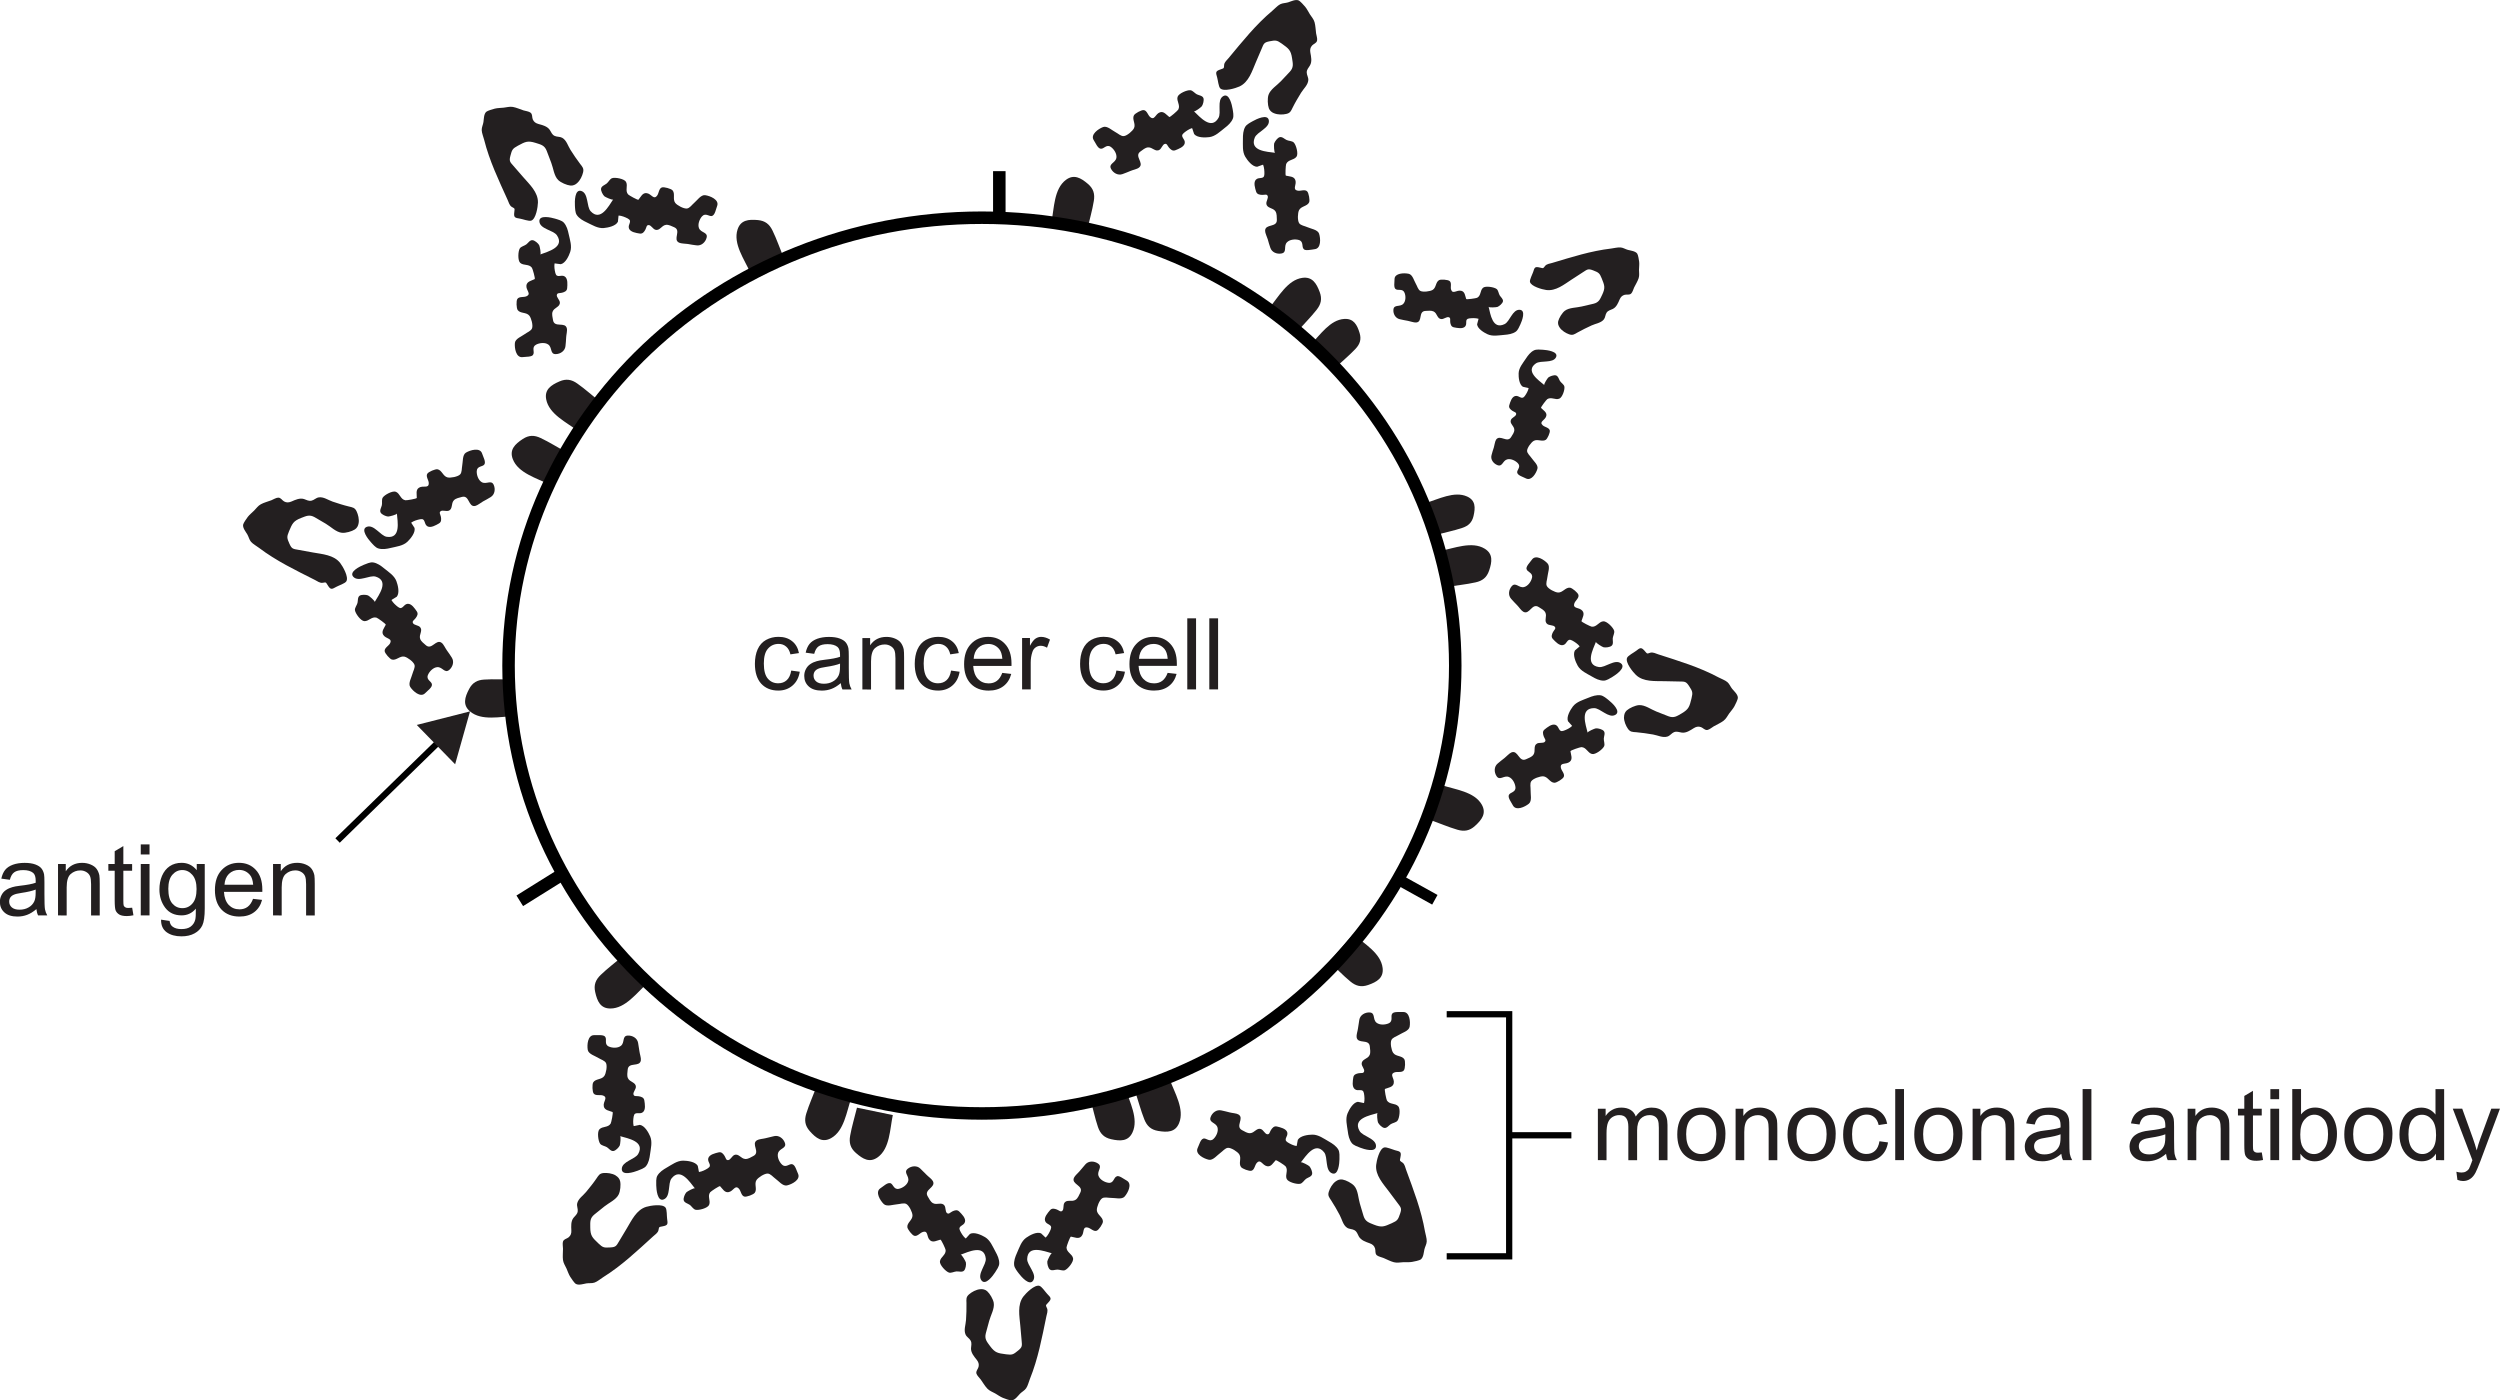 <?xml version="1.0" encoding="UTF-8" standalone="no"?>
<!-- Created with Inkscape (http://www.inkscape.org/) -->

<svg
   width="80.017mm"
   height="44.819mm"
   viewBox="0 0 80.017 44.819"
   version="1.1"
   id="svg1"
   inkscape:version="1.3 (0e150ed6c4, 2023-07-21)"
   sodipodi:docname="BIOLOGY, M7 2020 VCE 35 MC.svg"
   xmlns:inkscape="http://www.inkscape.org/namespaces/inkscape"
   xmlns:sodipodi="http://sodipodi.sourceforge.net/DTD/sodipodi-0.dtd"
   xmlns="http://www.w3.org/2000/svg"
   xmlns:svg="http://www.w3.org/2000/svg">
  <sodipodi:namedview
     id="namedview1"
     pagecolor="#ffffff"
     bordercolor="#000000"
     borderopacity="0.25"
     inkscape:showpageshadow="2"
     inkscape:pageopacity="0.0"
     inkscape:pagecheckerboard="0"
     inkscape:deskcolor="#d1d1d1"
     inkscape:document-units="mm"
     inkscape:zoom="1.5433538"
     inkscape:cx="161.66092"
     inkscape:cy="116.95309"
     inkscape:window-width="1366"
     inkscape:window-height="705"
     inkscape:window-x="-8"
     inkscape:window-y="-8"
     inkscape:window-maximized="1"
     inkscape:current-layer="layer1" />
  <defs
     id="defs1">
    <clipPath
       clipPathUnits="userSpaceOnUse"
       id="clipPath69">
      <path
         d="M 120.241,424.608 H 374.17 V 297.467 H 120.241 Z"
         transform="translate(-219.074,-307.569)"
         id="path69" />
    </clipPath>
  </defs>
  <g
     inkscape:label="Layer 1"
     inkscape:groupmode="layer"
     id="layer1"
     transform="translate(-62.043,-117.6)">
    <path
       id="path61"
       d="m 81.41,150.78 c -0.023,-0.026 -0.067,-0.045 -0.146,-0.048 -0.07,-0.003 -0.14,-3.5e-4 -0.21,0 -0.199,7.1e-4 -0.227,0.309 -0.199,0.472 0.023,0.135 0.244,0.195 0.344,0.26 0.073,0.047 0.205,0.082 0.242,0.164 0.043,0.095 10e-4,0.327 -0.056,0.41 -0.085,0.124 -0.282,0.083 -0.356,0.208 -0.036,0.062 -0.029,0.294 0.015,0.353 0.062,0.083 0.207,0.033 0.293,0.063 0.186,0.064 -0.001,0.189 0.032,0.35 0.026,0.127 0.174,0.137 0.28,0.18 0.026,0.01 -0.04,0.337 -0.06,0.369 -0.084,0.137 -0.258,0.08 -0.36,0.184 -0.079,0.081 -0.041,0.379 0.024,0.464 0.045,0.059 0.155,0.071 0.217,0.11 0.061,0.04 0.125,0.134 0.208,0.121 0.073,-0.012 0.17,-0.112 0.201,-0.176 0.015,-0.033 0.045,-0.29 0.01,-0.3 0.249,0.073 0.809,0.167 0.58,0.571 -0.1,0.175 -0.523,0.237 -0.525,0.482 -0.001,0.229 0.397,0.095 0.508,0.053 0.079,-0.031 0.213,-0.077 0.268,-0.146 0.085,-0.107 0.112,-0.251 0.129,-0.383 0.024,-0.185 0.079,-0.389 0.004,-0.568 -0.055,-0.129 -0.178,-0.347 -0.331,-0.37 -0.017,-0.002 -0.196,0.047 -0.198,0.038 -0.024,-0.096 -0.016,-0.211 7e-4,-0.308 0.033,-0.183 0.182,-0.047 0.294,-0.135 0.098,-0.079 0.063,-0.267 0.047,-0.376 -0.014,-0.095 -0.095,-0.119 -0.176,-0.134 -0.078,-0.015 -0.159,0.018 -0.173,-0.067 -0.011,-0.064 0.076,-0.158 0.078,-0.228 0.006,-0.159 -0.194,-0.15 -0.255,-0.286 -0.036,-0.081 -0.014,-0.185 -0.007,-0.269 0.021,-0.263 0.388,-0.068 0.422,-0.301 0.011,-0.075 -0.036,-0.205 -0.045,-0.283 -0.012,-0.093 -0.028,-0.186 -0.044,-0.277 -0.027,-0.153 -0.182,-0.238 -0.327,-0.232 -0.195,0.008 -0.09,0.222 -0.222,0.328 -0.1,0.08 -0.274,0.073 -0.386,0.024 -0.164,-0.073 -0.049,-0.234 -0.121,-0.315"
       style="fill:#231f20 icc-color(sRGB-IEC61966-2, 0.1, 0.137, 0.122, 0.125);fill-opacity:1;fill-rule:nonzero;stroke:none;stroke-width:0.353" />
    <path
       id="path62"
       d="m 87.409,154.867 c 0.034,0.011 0.067,0.044 0.101,0.117 0.029,0.064 0.054,0.129 0.08,0.194 0.075,0.184 -0.199,0.328 -0.36,0.364 -0.134,0.03 -0.273,-0.151 -0.372,-0.219 -0.071,-0.05 -0.153,-0.158 -0.244,-0.161 -0.104,-0.004 -0.303,0.124 -0.358,0.208 -0.082,0.125 0.031,0.292 -0.056,0.408 -0.043,0.057 -0.261,0.139 -0.332,0.121 -0.101,-0.026 -0.11,-0.179 -0.17,-0.247 -0.13,-0.147 -0.174,0.074 -0.335,0.104 -0.127,0.025 -0.193,-0.108 -0.273,-0.19 -0.019,-0.019 -0.296,0.166 -0.318,0.196 -0.094,0.129 0.025,0.269 -0.033,0.403 -0.044,0.104 -0.334,0.182 -0.437,0.155 -0.071,-0.019 -0.125,-0.116 -0.185,-0.158 -0.06,-0.042 -0.172,-0.065 -0.191,-0.147 -0.017,-0.072 0.038,-0.2 0.086,-0.253 0.024,-0.026 0.25,-0.153 0.273,-0.125 -0.163,-0.201 -0.463,-0.684 -0.749,-0.318 -0.124,0.159 -0.02,0.574 -0.246,0.669 -0.211,0.089 -0.24,-0.331 -0.243,-0.449 -0.001,-0.085 -0.01,-0.226 0.033,-0.303 0.067,-0.12 0.189,-0.2 0.305,-0.266 0.162,-0.092 0.33,-0.222 0.523,-0.221 0.14,0.001 0.39,0.033 0.468,0.165 0.009,0.015 0.033,0.199 0.04,0.198 0.097,-0.015 0.201,-0.065 0.284,-0.119 0.157,-0.1 -0.026,-0.186 0.013,-0.322 0.035,-0.121 0.223,-0.161 0.329,-0.187 0.093,-0.024 0.146,0.042 0.191,0.111 0.043,0.066 0.044,0.154 0.128,0.134 0.063,-0.014 0.117,-0.13 0.181,-0.159 0.145,-0.066 0.213,0.122 0.362,0.126 0.089,0.002 0.176,-0.058 0.252,-0.096 0.235,-0.12 -0.085,-0.385 0.117,-0.505 0.065,-0.039 0.202,-0.045 0.279,-0.066 0.09,-0.025 0.182,-0.045 0.273,-0.066 0.151,-0.033 0.29,0.077 0.339,0.214 0.067,0.184 -0.171,0.168 -0.218,0.331 -0.036,0.123 0.037,0.281 0.125,0.365 0.129,0.124 0.235,-0.044 0.338,-0.008"
       style="fill:#231f20 icc-color(sRGB-IEC61966-2, 0.1, 0.137, 0.122, 0.125);fill-opacity:1;fill-rule:nonzero;stroke:none;stroke-width:0.353" />
    <path
       id="path63"
       d="m 81.748,155.221 c -0.114,-0.067 -0.27,-0.086 -0.386,-0.076 -0.131,0.011 -0.161,0.077 -0.229,0.176 -0.102,0.15 -0.216,0.29 -0.331,0.43 -0.097,0.119 -0.254,0.215 -0.286,0.371 -0.017,0.082 0.029,0.167 0.018,0.248 -0.013,0.098 -0.079,0.136 -0.136,0.21 -0.086,0.11 -0.074,0.268 -0.068,0.4 0.005,0.092 -0.015,0.162 -0.087,0.222 -0.061,0.05 -0.147,0.052 -0.179,0.132 -0.023,0.059 -7e-4,0.173 -0.001,0.236 -3.5e-4,0.116 -0.015,0.244 -3.5e-4,0.359 0.014,0.104 0.071,0.181 0.113,0.274 0.037,0.083 0.068,0.183 0.117,0.26 0.035,0.054 0.131,0.203 0.183,0.231 0.093,0.051 0.239,3.5e-4 0.336,-0.017 0.086,-0.015 0.18,0.004 0.263,-0.027 0.095,-0.035 0.186,-0.116 0.272,-0.17 0.593,-0.37 1.085,-0.839 1.6,-1.307 0.061,-0.055 0.15,-0.111 0.171,-0.194 0.026,-0.11 0.002,-0.104 0.127,-0.127 0.181,-0.033 0.176,-0.07 0.15,-0.249 -0.012,-0.079 -0.002,-0.286 -0.049,-0.35 -0.096,-0.132 -0.492,-0.065 -0.619,-0.026 -0.315,0.095 -0.468,0.435 -0.625,0.695 -0.082,0.136 -0.163,0.272 -0.244,0.408 -0.087,0.146 -0.103,0.187 -0.279,0.196 -0.202,0.012 -0.239,0.01 -0.383,-0.129 -0.192,-0.184 -0.258,-0.24 -0.26,-0.513 -10e-4,-0.179 -0.015,-0.292 0.133,-0.413 0.105,-0.087 0.214,-0.171 0.321,-0.258 0.142,-0.115 0.373,-0.212 0.456,-0.383 0.052,-0.106 0.072,-0.309 0.046,-0.423 -0.018,-0.082 -0.072,-0.141 -0.142,-0.182"
       style="fill:#231f20 icc-color(sRGB-IEC61966-2, 0.1, 0.137, 0.122, 0.125);fill-opacity:1;fill-rule:nonzero;stroke:none;stroke-width:0.353" />
    <path
       id="path64"
       d="m 81.975,148.204 0.788,0.866 c -0.341,0.308 -0.702,0.809 -1.184,0.809 -0.318,-3.6e-4 -0.421,-0.232 -0.486,-0.527 -0.051,-0.226 0.012,-0.39 0.175,-0.547 0.22,-0.213 0.473,-0.401 0.707,-0.6"
       style="fill:#231f20 icc-color(sRGB-IEC61966-2, 0.1, 0.137, 0.122, 0.125);fill-opacity:1;fill-rule:nonzero;stroke:none;stroke-width:0.353" />
    <path
       id="path65"
       d="m 88.18,152.372 1.108,0.379 c -0.151,0.435 -0.225,1.047 -0.647,1.279 -0.279,0.153 -0.481,-10e-4 -0.681,-0.228 -0.153,-0.174 -0.177,-0.348 -0.11,-0.563 0.091,-0.293 0.222,-0.58 0.33,-0.867"
       style="fill:#231f20 icc-color(sRGB-IEC61966-2, 0.1, 0.137, 0.122, 0.125);fill-opacity:1;fill-rule:nonzero;stroke:none;stroke-width:0.353" />
    <path
       id="path66"
       d="m 90.53,155.469 c -0.035,-0.007 -0.081,0.003 -0.147,0.047 -0.059,0.039 -0.114,0.082 -0.17,0.123 -0.161,0.118 -0.002,0.383 0.116,0.498 0.098,0.095 0.312,0.015 0.431,0.008 0.087,-0.005 0.214,-0.054 0.293,-0.009 0.09,0.051 0.193,0.264 0.196,0.364 0.005,0.15 -0.179,0.233 -0.165,0.377 0.008,0.071 0.15,0.255 0.22,0.276 0.099,0.031 0.187,-0.095 0.274,-0.121 0.187,-0.058 0.109,0.153 0.231,0.264 0.096,0.087 0.221,0.008 0.333,-0.019 0.026,-0.007 0.165,0.296 0.168,0.333 0.012,0.16 -0.161,0.216 -0.183,0.361 -0.017,0.111 0.189,0.33 0.291,0.361 0.071,0.021 0.167,-0.034 0.241,-0.038 0.072,-0.005 0.181,0.035 0.24,-0.026 0.051,-0.052 0.072,-0.191 0.059,-0.26 -0.006,-0.035 -0.133,-0.261 -0.168,-0.249 0.244,-0.087 0.752,-0.341 0.804,0.121 0.023,0.2 -0.283,0.499 -0.141,0.698 0.134,0.186 0.377,-0.156 0.442,-0.256 0.045,-0.071 0.127,-0.187 0.13,-0.276 0.006,-0.136 -0.056,-0.269 -0.121,-0.386 -0.09,-0.163 -0.165,-0.362 -0.331,-0.462 -0.12,-0.072 -0.349,-0.176 -0.485,-0.104 -0.015,0.008 -0.131,0.153 -0.137,0.147 -0.076,-0.063 -0.137,-0.161 -0.18,-0.249 -0.082,-0.167 0.12,-0.145 0.158,-0.282 0.033,-0.121 -0.106,-0.253 -0.183,-0.331 -0.067,-0.069 -0.146,-0.041 -0.221,-0.006 -0.071,0.034 -0.117,0.108 -0.179,0.048 -0.047,-0.045 -0.031,-0.172 -0.071,-0.231 -0.089,-0.132 -0.244,-0.007 -0.374,-0.082 -0.077,-0.044 -0.12,-0.141 -0.164,-0.213 -0.138,-0.225 0.273,-0.284 0.164,-0.492 -0.035,-0.067 -0.149,-0.145 -0.203,-0.202 -0.064,-0.068 -0.131,-0.134 -0.199,-0.198 -0.111,-0.108 -0.287,-0.086 -0.401,0.005 -0.153,0.122 0.058,0.232 0.013,0.396 -0.033,0.124 -0.178,0.22 -0.297,0.246 -0.175,0.038 -0.177,-0.161 -0.283,-0.184"
       style="fill:#231f20 icc-color(sRGB-IEC61966-2, 0.1, 0.137, 0.122, 0.125);fill-opacity:1;fill-rule:nonzero;stroke:none;stroke-width:0.353" />
    <path
       id="path67"
       d="m 97.786,155.248 c 0.034,-0.011 0.08,-0.004 0.15,0.036 0.061,0.034 0.119,0.073 0.179,0.109 0.169,0.105 0.032,0.382 -0.077,0.506 -0.09,0.103 -0.309,0.038 -0.429,0.042 -0.087,0.002 -0.217,-0.038 -0.292,0.014 -0.086,0.058 -0.172,0.279 -0.168,0.379 0.008,0.15 0.197,0.218 0.195,0.364 -0.001,0.071 -0.129,0.266 -0.198,0.293 -0.097,0.038 -0.194,-0.08 -0.283,-0.1 -0.192,-0.042 -0.098,0.163 -0.21,0.282 -0.088,0.095 -0.22,0.025 -0.333,0.007 -0.027,-0.004 -0.141,0.309 -0.141,0.346 0,0.16 0.178,0.203 0.21,0.346 0.025,0.11 -0.163,0.344 -0.262,0.383 -0.069,0.027 -0.169,-0.021 -0.243,-0.019 -0.073,0.001 -0.177,0.049 -0.24,-0.006 -0.056,-0.048 -0.087,-0.184 -0.08,-0.255 0.004,-0.036 0.113,-0.271 0.148,-0.261 -0.25,-0.067 -0.776,-0.281 -0.792,0.183 -0.007,0.201 0.321,0.476 0.194,0.685 -0.118,0.196 -0.389,-0.126 -0.46,-0.22 -0.051,-0.067 -0.14,-0.177 -0.151,-0.265 -0.016,-0.135 0.035,-0.273 0.09,-0.394 0.077,-0.17 0.137,-0.374 0.294,-0.486 0.115,-0.081 0.334,-0.203 0.476,-0.142 0.016,0.007 0.143,0.142 0.149,0.137 0.07,-0.07 0.125,-0.172 0.161,-0.263 0.068,-0.173 -0.131,-0.135 -0.179,-0.268 -0.043,-0.119 0.086,-0.261 0.156,-0.345 0.061,-0.074 0.143,-0.052 0.22,-0.023 0.073,0.028 0.126,0.098 0.182,0.033 0.043,-0.049 0.018,-0.175 0.053,-0.235 0.078,-0.139 0.244,-0.027 0.367,-0.111 0.073,-0.05 0.108,-0.15 0.147,-0.226 0.12,-0.235 -0.295,-0.261 -0.202,-0.477 0.03,-0.07 0.137,-0.156 0.186,-0.217 0.058,-0.073 0.12,-0.144 0.182,-0.214 0.103,-0.116 0.28,-0.108 0.4,-0.026 0.162,0.11 -0.039,0.236 0.018,0.396 0.043,0.121 0.195,0.205 0.316,0.222 0.178,0.024 0.164,-0.174 0.268,-0.205"
       style="fill:#231f20 icc-color(sRGB-IEC61966-2, 0.1, 0.137, 0.122, 0.125);fill-opacity:1;fill-rule:nonzero;stroke:none;stroke-width:0.353" />
    <path
       id="path68"
       d="m 0,0 c -0.371,-0.035 -0.762,-0.253 -1.01,-0.469 -0.281,-0.244 -0.242,-0.445 -0.232,-0.785 0.015,-0.513 -0.012,-1.025 -0.041,-1.538 -0.026,-0.433 -0.225,-0.917 -0.037,-1.328 0.097,-0.215 0.343,-0.335 0.453,-0.538 0.133,-0.248 0.045,-0.445 0.037,-0.708 -0.014,-0.396 0.279,-0.739 0.512,-1.03 0.162,-0.204 0.234,-0.397 0.17,-0.653 -0.057,-0.215 -0.252,-0.365 -0.192,-0.6 0.045,-0.173 0.285,-0.396 0.391,-0.542 0.193,-0.266 0.371,-0.584 0.597,-0.823 0.204,-0.215 0.465,-0.297 0.715,-0.439 0.225,-0.129 0.463,-0.307 0.701,-0.401 0.17,-0.068 0.639,-0.248 0.805,-0.226 0.301,0.039 0.549,0.398 0.742,0.6 0.172,0.177 0.418,0.291 0.559,0.5 0.16,0.236 0.232,0.576 0.34,0.841 0.742,1.837 1.09,3.732 1.49,5.663 0.047,0.228 0.16,0.505 0.068,0.732 C 5.945,-1.45 5.9,-1.5 6.148,-1.24 6.508,-0.863 6.434,-0.787 6.074,-0.42 5.916,-0.258 5.592,0.234 5.379,0.303 4.939,0.443 4.143,-0.368 3.914,-0.669 3.352,-1.414 3.564,-2.447 3.639,-3.305 3.678,-3.752 3.719,-4.198 3.758,-4.646 3.801,-5.127 3.834,-5.246 3.445,-5.561 3.002,-5.924 2.912,-5.98 2.35,-5.903 1.604,-5.801 1.359,-5.783 0.898,-5.16 0.6,-4.752 0.379,-4.516 0.514,-3.992 c 0.097,0.375 0.207,0.75 0.306,1.125 0.133,0.502 0.502,1.107 0.409,1.639 C 1.172,-0.898 0.877,-0.399 0.631,-0.18 0.453,-0.023 0.23,0.023 0,0"
       style="fill:#231f20 icc-color(sRGB-IEC61966-2, 0.1, 0.137, 0.122, 0.125);fill-opacity:1;fill-rule:nonzero;stroke:none"
       transform="matrix(0.353,0,0,-0.353,93.415,158.863)"
       clip-path="url(#clipPath69)" />
    <path
       id="path70"
       d="m 89.472,153.053 1.147,0.237 c -0.095,0.45 -0.092,1.067 -0.482,1.35 -0.258,0.186 -0.477,0.059 -0.703,-0.141 -0.174,-0.154 -0.22,-0.323 -0.181,-0.545 0.053,-0.302 0.147,-0.603 0.219,-0.901"
       style="fill:#231f20 icc-color(sRGB-IEC61966-2, 0.1, 0.137, 0.122, 0.125);fill-opacity:1;fill-rule:nonzero;stroke:none;stroke-width:0.353" />
    <path
       id="path71"
       d="m 96.943,152.776 1.119,-0.345 c 0.134,0.44 0.433,0.98 0.228,1.415 -0.135,0.288 -0.389,0.282 -0.684,0.216 -0.226,-0.051 -0.348,-0.177 -0.421,-0.391 -0.098,-0.29 -0.161,-0.599 -0.242,-0.895"
       style="fill:#231f20 icc-color(sRGB-IEC61966-2, 0.1, 0.137, 0.122, 0.125);fill-opacity:1;fill-rule:nonzero;stroke:none;stroke-width:0.353" />
    <path
       id="path72"
       d="m 100.552,154.046 c -0.034,0.011 -0.067,0.045 -0.1,0.117 -0.03,0.064 -0.054,0.129 -0.081,0.194 -0.074,0.185 0.2,0.327 0.362,0.363 0.134,0.029 0.273,-0.152 0.371,-0.22 0.072,-0.05 0.154,-0.158 0.244,-0.162 0.104,-0.005 0.303,0.123 0.358,0.206 0.083,0.125 -0.029,0.293 0.058,0.409 0.043,0.057 0.262,0.138 0.332,0.119 0.101,-0.025 0.109,-0.179 0.17,-0.247 0.129,-0.147 0.174,0.072 0.335,0.103 0.128,0.024 0.192,-0.11 0.272,-0.192 0.019,-0.019 0.297,0.165 0.318,0.195 0.095,0.129 -0.023,0.269 0.035,0.403 0.045,0.104 0.335,0.181 0.437,0.154 0.072,-0.019 0.125,-0.116 0.185,-0.159 0.059,-0.042 0.172,-0.065 0.191,-0.148 0.017,-0.072 -0.04,-0.2 -0.087,-0.253 -0.024,-0.026 -0.252,-0.152 -0.274,-0.123 0.162,-0.202 0.46,-0.685 0.748,-0.321 0.124,0.159 0.021,0.574 0.248,0.669 0.211,0.088 0.239,-0.331 0.241,-0.45 0.001,-0.084 0.009,-0.225 -0.034,-0.303 -0.067,-0.119 -0.19,-0.199 -0.307,-0.265 -0.161,-0.091 -0.33,-0.22 -0.524,-0.219 -0.141,0.002 -0.389,0.034 -0.468,0.167 -0.008,0.015 -0.032,0.199 -0.04,0.198 -0.097,-0.014 -0.2,-0.065 -0.284,-0.117 -0.157,-0.099 0.025,-0.186 -0.014,-0.322 -0.036,-0.12 -0.224,-0.16 -0.33,-0.186 -0.093,-0.023 -0.146,0.043 -0.192,0.112 -0.043,0.066 -0.043,0.153 -0.127,0.134 -0.063,-0.014 -0.117,-0.13 -0.182,-0.159 -0.145,-0.066 -0.212,0.122 -0.361,0.127 -0.09,0.003 -0.176,-0.057 -0.252,-0.096 -0.236,-0.119 0.083,-0.384 -0.119,-0.504 -0.065,-0.039 -0.202,-0.044 -0.278,-0.065 -0.09,-0.025 -0.182,-0.045 -0.273,-0.065 -0.152,-0.033 -0.29,0.078 -0.339,0.215 -0.066,0.184 0.171,0.167 0.22,0.33 0.036,0.123 -0.036,0.28 -0.125,0.366 -0.128,0.124 -0.235,-0.043 -0.337,-0.007"
       style="fill:#231f20 icc-color(sRGB-IEC61966-2, 0.1, 0.137, 0.122, 0.125);fill-opacity:1;fill-rule:nonzero;stroke:none;stroke-width:0.353" />
    <path
       id="path73"
       d="m 106.606,150.041 c 0.022,-0.027 0.066,-0.045 0.145,-0.049 0.07,-0.003 0.14,-7e-4 0.211,-7e-4 0.199,0 0.228,0.308 0.199,0.471 -0.022,0.135 -0.242,0.195 -0.343,0.261 -0.073,0.047 -0.205,0.082 -0.241,0.166 -0.043,0.095 -3.6e-4,0.327 0.057,0.409 0.085,0.124 0.283,0.083 0.358,0.207 0.035,0.06 0.029,0.294 -0.015,0.352 -0.062,0.084 -0.207,0.035 -0.294,0.065 -0.185,0.065 0.003,0.19 -0.031,0.35 -0.025,0.127 -0.173,0.138 -0.28,0.181 -0.025,0.01 0.042,0.337 0.062,0.369 0.085,0.136 0.258,0.079 0.361,0.183 0.079,0.08 0.042,0.379 -0.022,0.464 -0.044,0.059 -0.155,0.072 -0.216,0.111 -0.061,0.04 -0.125,0.135 -0.208,0.121 -0.073,-0.012 -0.171,-0.111 -0.201,-0.176 -0.015,-0.033 -0.047,-0.289 -0.011,-0.3 -0.248,0.075 -0.809,0.17 -0.578,0.573 0.1,0.175 0.524,0.236 0.526,0.481 0.002,0.228 -0.397,0.097 -0.507,0.054 -0.079,-0.031 -0.213,-0.076 -0.267,-0.146 -0.085,-0.107 -0.114,-0.251 -0.13,-0.383 -0.025,-0.185 -0.081,-0.39 -0.007,-0.568 0.054,-0.129 0.177,-0.349 0.33,-0.371 0.016,-0.002 0.196,0.046 0.198,0.038 0.023,-0.096 0.015,-0.211 -0.003,-0.309 -0.033,-0.182 -0.182,-0.046 -0.293,-0.134 -0.099,-0.078 -0.064,-0.267 -0.048,-0.375 0.013,-0.095 0.094,-0.119 0.175,-0.135 0.077,-0.015 0.159,0.018 0.173,-0.068 0.011,-0.064 -0.077,-0.158 -0.079,-0.228 -0.006,-0.16 0.194,-0.151 0.254,-0.287 0.036,-0.082 0.013,-0.184 0.006,-0.27 -0.021,-0.262 -0.388,-0.066 -0.423,-0.299 -0.012,-0.075 0.035,-0.205 0.044,-0.283 0.011,-0.092 0.027,-0.186 0.043,-0.278 0.027,-0.152 0.182,-0.238 0.327,-0.232 0.195,0.008 0.091,0.221 0.223,0.328 0.101,0.08 0.274,0.071 0.386,0.022 0.164,-0.073 0.048,-0.234 0.121,-0.315"
       style="fill:#231f20 icc-color(sRGB-IEC61966-2, 0.1, 0.137, 0.122, 0.125);fill-opacity:1;fill-rule:nonzero;stroke:none;stroke-width:0.353" />
    <path
       id="path74"
       d="m 104.79,155.415 c -0.105,0.08 -0.182,0.217 -0.216,0.328 -0.04,0.125 0.01,0.178 0.076,0.279 0.1,0.151 0.187,0.31 0.273,0.469 0.073,0.134 0.103,0.317 0.235,0.405 0.07,0.047 0.166,0.037 0.236,0.078 0.086,0.05 0.096,0.125 0.143,0.205 0.07,0.121 0.221,0.17 0.344,0.214 0.087,0.031 0.145,0.075 0.173,0.165 0.023,0.075 -0.008,0.156 0.053,0.216 0.046,0.043 0.159,0.065 0.218,0.09 0.107,0.044 0.219,0.107 0.332,0.136 0.101,0.027 0.195,0.003 0.296,-7.1e-4 0.092,-0.003 0.196,0.006 0.285,-0.01 0.064,-0.011 0.237,-0.044 0.283,-0.082 0.083,-0.067 0.091,-0.221 0.112,-0.318 0.019,-0.085 0.071,-0.165 0.075,-0.254 0.004,-0.101 -0.038,-0.216 -0.055,-0.315 -0.119,-0.689 -0.365,-1.322 -0.604,-1.976 -0.028,-0.077 -0.045,-0.181 -0.114,-0.232 -0.092,-0.065 -0.096,-0.042 -0.07,-0.166 0.037,-0.18 0.002,-0.189 -0.174,-0.232 -0.078,-0.02 -0.267,-0.107 -0.343,-0.088 -0.158,0.039 -0.246,0.431 -0.259,0.563 -0.031,0.328 0.225,0.599 0.406,0.842 0.095,0.127 0.19,0.253 0.285,0.381 0.102,0.136 0.134,0.165 0.076,0.332 -0.066,0.191 -0.082,0.225 -0.265,0.306 -0.243,0.108 -0.321,0.148 -0.574,0.047 -0.165,-0.067 -0.275,-0.097 -0.332,-0.279 -0.04,-0.13 -0.077,-0.263 -0.117,-0.394 -0.053,-0.175 -0.055,-0.425 -0.181,-0.568 -0.078,-0.088 -0.259,-0.183 -0.374,-0.203 -0.083,-0.014 -0.158,0.013 -0.222,0.063"
       style="fill:#231f20 icc-color(sRGB-IEC61966-2, 0.1, 0.137, 0.122, 0.125);fill-opacity:1;fill-rule:nonzero;stroke:none;stroke-width:0.353" />
    <path
       id="path75"
       d="m 98.381,152.547 1.1,-0.402 c 0.156,0.433 0.483,0.956 0.301,1.402 -0.121,0.295 -0.375,0.301 -0.673,0.25 -0.229,-0.039 -0.357,-0.159 -0.44,-0.369 -0.113,-0.285 -0.192,-0.59 -0.288,-0.881"
       style="fill:#231f20 icc-color(sRGB-IEC61966-2, 0.1, 0.137, 0.122, 0.125);fill-opacity:1;fill-rule:nonzero;stroke:none;stroke-width:0.353" />
    <path
       id="path76"
       d="m 104.589,148.383 0.77,-0.882 c 0.345,0.304 0.883,0.605 0.938,1.084 0.035,0.316 -0.183,0.444 -0.468,0.543 -0.219,0.075 -0.389,0.032 -0.563,-0.112 -0.237,-0.194 -0.453,-0.424 -0.677,-0.633"
       style="fill:#231f20 icc-color(sRGB-IEC61966-2, 0.1, 0.137, 0.122, 0.125);fill-opacity:1;fill-rule:nonzero;stroke:none;stroke-width:0.353" />
    <path
       id="path77"
       d="m 110.335,143.052 c -0.011,0.034 -0.005,0.081 0.031,0.151 0.032,0.062 0.069,0.122 0.104,0.182 0.099,0.173 0.38,0.043 0.508,-0.062 0.106,-0.088 0.049,-0.308 0.055,-0.428 0.004,-0.087 -0.031,-0.218 0.022,-0.292 0.061,-0.085 0.283,-0.163 0.384,-0.155 0.149,0.011 0.212,0.204 0.358,0.206 0.071,-3.5e-4 0.269,-0.122 0.297,-0.189 0.042,-0.095 -0.073,-0.196 -0.091,-0.286 -0.036,-0.193 0.165,-0.093 0.288,-0.201 0.097,-0.087 0.032,-0.219 0.017,-0.333 -0.004,-0.028 0.312,-0.132 0.35,-0.132 0.16,0.005 0.198,0.183 0.339,0.22 0.109,0.029 0.348,-0.152 0.39,-0.25 0.029,-0.068 -0.016,-0.17 -0.011,-0.243 0.003,-0.073 0.054,-0.176 3.5e-4,-0.241 -0.047,-0.058 -0.182,-0.092 -0.253,-0.087 -0.036,0.002 -0.273,0.104 -0.265,0.14 -0.06,-0.252 -0.258,-0.784 0.207,-0.787 0.201,-3.6e-4 0.466,0.336 0.679,0.216 0.199,-0.113 -0.114,-0.392 -0.207,-0.466 -0.065,-0.053 -0.172,-0.146 -0.26,-0.16 -0.135,-0.021 -0.274,0.028 -0.397,0.079 -0.172,0.071 -0.377,0.125 -0.495,0.279 -0.084,0.112 -0.212,0.328 -0.156,0.471 0.007,0.015 0.138,0.147 0.132,0.152 -0.071,0.068 -0.175,0.119 -0.268,0.152 -0.175,0.063 -0.131,-0.134 -0.262,-0.187 -0.117,-0.045 -0.264,0.078 -0.349,0.146 -0.076,0.059 -0.056,0.141 -0.03,0.22 0.025,0.074 0.094,0.129 0.028,0.183 -0.05,0.041 -0.175,0.013 -0.237,0.046 -0.141,0.074 -0.035,0.242 -0.122,0.363 -0.053,0.072 -0.153,0.104 -0.23,0.14 -0.239,0.113 -0.252,-0.303 -0.471,-0.217 -0.07,0.028 -0.16,0.132 -0.222,0.18 -0.075,0.056 -0.147,0.116 -0.219,0.176 -0.12,0.1 -0.117,0.277 -0.038,0.4 0.105,0.165 0.237,-0.033 0.395,0.03 0.119,0.047 0.198,0.201 0.212,0.323 0.019,0.178 -0.178,0.158 -0.213,0.261"
       style="fill:#231f20 icc-color(sRGB-IEC61966-2, 0.1, 0.137, 0.122, 0.125);fill-opacity:1;fill-rule:nonzero;stroke:none;stroke-width:0.353" />
    <path
       id="path78"
       d="m 110.902,135.815 c -0.008,-0.035 0.005,-0.08 0.051,-0.146 0.04,-0.056 0.085,-0.11 0.129,-0.166 0.122,-0.157 0.382,0.01 0.494,0.132 0.093,0.101 0.005,0.311 -0.005,0.431 -0.007,0.087 -0.061,0.212 -0.018,0.292 0.048,0.092 0.258,0.201 0.358,0.207 0.15,0.008 0.238,-0.172 0.384,-0.155 0.07,0.01 0.249,0.158 0.268,0.229 0.029,0.1 -0.1,0.184 -0.129,0.271 -0.063,0.185 0.151,0.115 0.256,0.239 0.085,0.098 0.002,0.222 -0.03,0.331 -0.006,0.026 0.292,0.174 0.329,0.178 0.16,0.017 0.221,-0.155 0.367,-0.172 0.112,-0.013 0.324,0.199 0.351,0.303 0.02,0.071 -0.038,0.166 -0.045,0.239 -0.006,0.072 0.03,0.181 -0.033,0.238 -0.053,0.05 -0.193,0.066 -0.261,0.051 -0.035,-0.007 -0.258,-0.141 -0.243,-0.176 -0.094,0.242 -0.364,0.742 0.095,0.809 0.2,0.028 0.509,-0.268 0.703,-0.119 0.181,0.138 -0.168,0.372 -0.269,0.433 -0.073,0.043 -0.191,0.121 -0.279,0.121 -0.137,0.002 -0.268,-0.065 -0.382,-0.133 -0.161,-0.094 -0.357,-0.176 -0.452,-0.344 -0.069,-0.122 -0.166,-0.355 -0.09,-0.489 0.008,-0.014 0.157,-0.127 0.152,-0.133 -0.062,-0.077 -0.157,-0.142 -0.244,-0.188 -0.164,-0.086 -0.149,0.116 -0.286,0.149 -0.122,0.029 -0.25,-0.114 -0.325,-0.193 -0.067,-0.069 -0.037,-0.147 7e-4,-0.222 0.036,-0.07 0.112,-0.115 0.053,-0.177 -0.044,-0.048 -0.171,-0.037 -0.229,-0.078 -0.13,-0.093 3.5e-4,-0.246 -0.07,-0.377 -0.042,-0.078 -0.138,-0.124 -0.209,-0.17 -0.22,-0.145 -0.292,0.265 -0.496,0.149 -0.067,-0.037 -0.14,-0.153 -0.196,-0.208 -0.066,-0.065 -0.129,-0.135 -0.192,-0.205 -0.104,-0.115 -0.077,-0.29 0.017,-0.401 0.127,-0.149 0.23,0.065 0.396,0.025 0.125,-0.03 0.225,-0.172 0.254,-0.291 0.044,-0.174 -0.155,-0.182 -0.174,-0.289"
       style="fill:#231f20 icc-color(sRGB-IEC61966-2, 0.1, 0.137, 0.122, 0.125);fill-opacity:1;fill-rule:nonzero;stroke:none;stroke-width:0.353" />
    <path
       id="path79"
       d="m 114.021,140.552 c -0.002,0.132 0.059,0.277 0.126,0.373 0.075,0.108 0.147,0.102 0.266,0.111 0.18,0.015 0.359,0.043 0.538,0.073 0.15,0.025 0.313,0.114 0.464,0.065 0.08,-0.026 0.132,-0.108 0.206,-0.139 0.092,-0.037 0.158,0.001 0.25,0.013 0.139,0.02 0.27,-0.07 0.381,-0.14 0.078,-0.049 0.148,-0.067 0.236,-0.035 0.073,0.029 0.118,0.103 0.203,0.091 0.063,-0.01 0.15,-0.085 0.205,-0.117 0.101,-0.058 0.219,-0.107 0.312,-0.178 0.084,-0.063 0.122,-0.152 0.181,-0.234 0.054,-0.074 0.125,-0.15 0.168,-0.231 0.029,-0.057 0.11,-0.214 0.109,-0.273 -0.002,-0.107 -0.119,-0.207 -0.182,-0.283 -0.055,-0.067 -0.086,-0.158 -0.153,-0.215 -0.077,-0.065 -0.194,-0.103 -0.282,-0.151 -0.616,-0.33 -1.268,-0.524 -1.93,-0.738 -0.078,-0.026 -0.17,-0.076 -0.253,-0.053 -0.108,0.033 -0.092,0.049 -0.174,-0.047 -0.119,-0.14 -0.149,-0.117 -0.291,-0.006 -0.063,0.049 -0.248,0.144 -0.28,0.216 -0.066,0.149 0.188,0.459 0.285,0.551 0.24,0.226 0.611,0.19 0.914,0.198 0.158,0.003 0.316,0.007 0.475,0.01 0.17,0.002 0.213,-0.004 0.309,0.144 0.11,0.169 0.127,0.202 0.079,0.397 -0.065,0.258 -0.081,0.343 -0.316,0.481 -0.155,0.089 -0.246,0.158 -0.425,0.09 -0.127,-0.048 -0.254,-0.101 -0.382,-0.15 -0.171,-0.066 -0.369,-0.218 -0.559,-0.206 -0.117,0.008 -0.304,0.092 -0.391,0.17 -0.062,0.056 -0.086,0.132 -0.087,0.214"
       style="fill:#231f20 icc-color(sRGB-IEC61966-2, 0.1, 0.137, 0.122, 0.125);fill-opacity:1;fill-rule:nonzero;stroke:none;stroke-width:0.353" />
    <path
       id="path80"
       d="m 107.819,143.842 0.36,-1.115 c 0.436,0.144 1.051,0.208 1.29,0.625 0.157,0.277 0.007,0.482 -0.217,0.684 -0.172,0.157 -0.345,0.184 -0.561,0.121 -0.295,-0.086 -0.584,-0.212 -0.872,-0.315"
       style="fill:#231f20 icc-color(sRGB-IEC61966-2, 0.1, 0.137, 0.122, 0.125);fill-opacity:1;fill-rule:nonzero;stroke:none;stroke-width:0.353" />
    <path
       id="path81"
       d="m 108.354,136.385 -0.221,-1.15 c 0.451,-0.085 1.02,-0.324 1.431,-0.073 0.271,0.166 0.237,0.418 0.14,0.703 -0.075,0.219 -0.213,0.327 -0.434,0.375 -0.299,0.067 -0.613,0.096 -0.916,0.145"
       style="fill:#231f20 icc-color(sRGB-IEC61966-2, 0.1, 0.137, 0.122, 0.125);fill-opacity:1;fill-rule:nonzero;stroke:none;stroke-width:0.353" />
    <path
       id="path82"
       d="m 110.608,132.739 c 0.009,0.031 0.04,0.063 0.105,0.096 0.059,0.03 0.12,0.055 0.18,0.082 0.17,0.076 0.317,-0.167 0.358,-0.312 0.035,-0.121 -0.13,-0.256 -0.19,-0.348 -0.044,-0.067 -0.142,-0.146 -0.141,-0.229 0.001,-0.095 0.131,-0.271 0.212,-0.317 0.122,-0.07 0.275,0.04 0.388,-0.035 0.054,-0.037 0.141,-0.232 0.127,-0.297 -0.019,-0.093 -0.163,-0.108 -0.225,-0.165 -0.133,-0.124 0.076,-0.155 0.113,-0.301 0.029,-0.115 -0.094,-0.18 -0.168,-0.257 -0.017,-0.018 0.17,-0.262 0.2,-0.281 0.127,-0.08 0.253,0.033 0.382,-0.014 0.099,-0.035 0.187,-0.296 0.164,-0.391 -0.014,-0.066 -0.104,-0.118 -0.14,-0.175 -0.037,-0.056 -0.054,-0.16 -0.131,-0.18 -0.067,-0.018 -0.189,0.027 -0.242,0.067 -0.026,0.021 -0.155,0.222 -0.128,0.243 -0.183,-0.156 -0.625,-0.449 -0.268,-0.695 0.155,-0.105 0.542,0.006 0.642,-0.195 0.092,-0.188 -0.301,-0.233 -0.413,-0.24 -0.08,-0.006 -0.213,-0.019 -0.288,0.017 -0.116,0.055 -0.197,0.164 -0.264,0.267 -0.094,0.143 -0.224,0.29 -0.231,0.467 -0.005,0.127 0.014,0.356 0.135,0.433 0.014,0.008 0.186,0.037 0.185,0.044 -0.018,0.088 -0.071,0.18 -0.124,0.254 -0.101,0.139 -0.175,-0.031 -0.305,-0.002 -0.115,0.028 -0.161,0.197 -0.19,0.292 -0.026,0.084 0.032,0.135 0.096,0.18 0.06,0.042 0.143,0.046 0.121,0.122 -0.016,0.057 -0.129,0.101 -0.159,0.158 -0.068,0.129 0.105,0.199 0.103,0.335 -10e-4,0.081 -0.061,0.157 -0.101,0.224 -0.123,0.21 -0.358,-0.093 -0.482,0.085 -0.039,0.058 -0.051,0.183 -0.073,0.251 -0.029,0.08 -0.051,0.164 -0.074,0.246 -0.038,0.137 0.06,0.267 0.186,0.318 0.171,0.068 0.166,-0.148 0.322,-0.185 0.117,-0.028 0.263,0.045 0.339,0.129 0.111,0.123 -0.051,0.212 -0.023,0.307"
       style="fill:#231f20 icc-color(sRGB-IEC61966-2, 0.1, 0.137, 0.122, 0.125);fill-opacity:1;fill-rule:nonzero;stroke:none;stroke-width:0.353" />
    <path
       id="path83"
       d="m 106.709,126.85 c -0.026,-0.022 -0.039,-0.062 -0.04,-0.135 7e-4,-0.064 0.006,-0.127 0.009,-0.191 0.011,-0.182 0.302,-0.194 0.453,-0.161 0.126,0.026 0.173,0.23 0.23,0.323 0.042,0.068 0.068,0.19 0.146,0.227 0.086,0.043 0.308,0.015 0.389,-0.033 0.121,-0.072 0.091,-0.253 0.212,-0.316 0.059,-0.029 0.278,-0.013 0.331,0.03 0.076,0.06 0.023,0.19 0.047,0.27 0.053,0.171 0.18,0.006 0.329,0.044 0.118,0.029 0.121,0.164 0.156,0.262 0.009,0.023 0.32,-0.023 0.35,-0.039 0.133,-0.072 0.087,-0.231 0.19,-0.321 0.08,-0.068 0.359,-0.021 0.436,0.041 0.054,0.043 0.061,0.145 0.096,0.202 0.033,0.057 0.121,0.12 0.104,0.195 -0.015,0.065 -0.113,0.15 -0.174,0.175 -0.031,0.013 -0.276,0.03 -0.284,-0.004 0.058,0.23 0.122,0.745 0.512,0.554 0.17,-0.084 0.248,-0.467 0.479,-0.458 0.215,0.008 0.073,0.365 0.027,0.464 -0.033,0.07 -0.081,0.19 -0.15,0.237 -0.104,0.073 -0.242,0.092 -0.367,0.102 -0.175,0.014 -0.371,0.056 -0.535,-0.02 -0.12,-0.055 -0.321,-0.177 -0.335,-0.317 -0.002,-0.015 0.053,-0.176 0.045,-0.179 -0.09,-0.025 -0.198,-0.023 -0.29,-0.012 -0.174,0.021 -0.052,0.164 -0.139,0.261 -0.078,0.085 -0.255,0.045 -0.356,0.026 -0.089,-0.017 -0.109,-0.091 -0.12,-0.165 -0.01,-0.071 0.025,-0.145 -0.055,-0.161 -0.06,-0.013 -0.153,0.062 -0.219,0.062 -0.151,-0.002 -0.133,-0.184 -0.259,-0.245 -0.075,-0.036 -0.173,-0.02 -0.254,-0.017 -0.249,0.007 -0.082,0.351 -0.302,0.371 -0.071,0.007 -0.192,-0.041 -0.265,-0.053 -0.086,-0.014 -0.173,-0.033 -0.259,-0.052 -0.144,-0.031 -0.217,-0.176 -0.205,-0.308 0.017,-0.177 0.212,-0.072 0.319,-0.188 0.08,-0.088 0.08,-0.246 0.038,-0.349 -0.06,-0.153 -0.218,-0.055 -0.291,-0.124"
       style="fill:#231f20 icc-color(sRGB-IEC61966-2, 0.1, 0.137, 0.122, 0.125);fill-opacity:1;fill-rule:nonzero;stroke:none;stroke-width:0.353" />
    <path
       id="path84"
       d="m 111.966,128.088 c 0.07,0.1 0.196,0.176 0.3,0.212 0.116,0.041 0.168,-0.001 0.266,-0.057 0.147,-0.084 0.302,-0.156 0.455,-0.228 0.13,-0.06 0.304,-0.079 0.393,-0.195 0.047,-0.062 0.043,-0.15 0.084,-0.211 0.051,-0.076 0.122,-0.082 0.2,-0.121 0.118,-0.058 0.171,-0.193 0.218,-0.303 0.034,-0.077 0.079,-0.128 0.164,-0.15 0.071,-0.017 0.147,0.015 0.205,-0.039 0.044,-0.04 0.07,-0.141 0.095,-0.194 0.047,-0.096 0.111,-0.195 0.144,-0.296 0.03,-0.091 0.012,-0.177 0.012,-0.27 0.001,-0.083 0.015,-0.178 0.005,-0.26 -0.008,-0.058 -0.032,-0.218 -0.064,-0.261 -0.059,-0.078 -0.204,-0.093 -0.294,-0.116 -0.08,-0.021 -0.152,-0.072 -0.236,-0.079 -0.095,-0.008 -0.206,0.024 -0.3,0.035 -0.655,0.077 -1.263,0.274 -1.89,0.461 -0.074,0.021 -0.174,0.032 -0.225,0.094 -0.066,0.08 -0.044,0.085 -0.16,0.056 -0.169,-0.042 -0.178,-0.01 -0.226,0.147 -0.022,0.07 -0.114,0.238 -0.1,0.308 0.03,0.145 0.394,0.244 0.519,0.261 0.308,0.043 0.575,-0.178 0.812,-0.332 0.125,-0.081 0.248,-0.161 0.373,-0.242 0.133,-0.087 0.161,-0.114 0.316,-0.055 0.176,0.069 0.208,0.085 0.276,0.255 0.09,0.226 0.124,0.298 0.017,0.524 -0.071,0.148 -0.104,0.247 -0.279,0.29 -0.125,0.031 -0.252,0.059 -0.377,0.088 -0.168,0.041 -0.403,0.031 -0.543,0.139 -0.086,0.068 -0.184,0.228 -0.21,0.332 -0.017,0.074 0.005,0.144 0.049,0.205"
       style="fill:#231f20 icc-color(sRGB-IEC61966-2, 0.1, 0.137, 0.122, 0.125);fill-opacity:1;fill-rule:nonzero;stroke:none;stroke-width:0.353" />
    <path
       id="path85"
       d="m 107.993,134.722 -0.327,-1.02 c 0.415,-0.121 0.924,-0.396 1.335,-0.21 0.272,0.123 0.267,0.356 0.205,0.624 -0.048,0.207 -0.167,0.318 -0.368,0.383 -0.274,0.091 -0.565,0.148 -0.844,0.223"
       style="fill:#231f20 icc-color(sRGB-IEC61966-2, 0.1, 0.137, 0.122, 0.125);fill-opacity:1;fill-rule:nonzero;stroke:none;stroke-width:0.353" />
    <path
       id="path86"
       d="m 104.798,129.354 -0.794,-0.741 c 0.302,-0.3 0.612,-0.777 1.066,-0.805 0.298,-0.018 0.41,0.187 0.49,0.451 0.061,0.202 0.012,0.355 -0.132,0.507 -0.195,0.207 -0.421,0.393 -0.629,0.588"
       style="fill:#231f20 icc-color(sRGB-IEC61966-2, 0.1, 0.137, 0.122, 0.125);fill-opacity:1;fill-rule:nonzero;stroke:none;stroke-width:0.353" />
    <path
       id="path87"
       d="m 103.772,125.576 c 0.026,0.023 0.072,0.035 0.151,0.027 0.07,-0.006 0.139,-0.018 0.208,-0.029 0.197,-0.028 0.182,-0.337 0.132,-0.494 -0.043,-0.131 -0.269,-0.159 -0.378,-0.21 -0.078,-0.037 -0.213,-0.053 -0.262,-0.129 -0.055,-0.087 -0.047,-0.324 -0.002,-0.414 0.067,-0.134 0.269,-0.122 0.325,-0.256 0.026,-0.065 -0.014,-0.295 -0.065,-0.346 -0.073,-0.074 -0.21,-0.005 -0.299,-0.022 -0.192,-0.037 -0.025,-0.187 -0.08,-0.341 -0.044,-0.123 -0.191,-0.112 -0.302,-0.14 -0.026,-0.006 -0.006,-0.339 0.009,-0.373 0.064,-0.147 0.243,-0.116 0.331,-0.234 0.067,-0.089 -0.012,-0.38 -0.088,-0.454 -0.052,-0.053 -0.163,-0.048 -0.229,-0.08 -0.066,-0.03 -0.144,-0.116 -0.224,-0.09 -0.07,0.022 -0.153,0.135 -0.175,0.202 -0.01,0.035 -0.005,0.293 0.032,0.298 -0.256,-0.037 -0.824,-0.051 -0.653,-0.485 0.074,-0.187 0.485,-0.307 0.452,-0.55 -0.03,-0.226 -0.406,-0.04 -0.509,0.019 -0.074,0.041 -0.201,0.105 -0.246,0.182 -0.069,0.117 -0.076,0.264 -0.075,0.397 0.002,0.186 -0.024,0.397 0.075,0.563 0.072,0.12 0.225,0.319 0.379,0.321 0.016,-7e-4 0.188,-0.073 0.192,-0.066 0.036,0.092 0.044,0.207 0.041,0.305 -0.006,0.186 -0.174,0.072 -0.272,0.174 -0.086,0.091 -0.025,0.274 0.006,0.378 0.028,0.092 0.11,0.105 0.194,0.109 0.078,0.004 0.155,-0.04 0.18,0.042 0.02,0.062 -0.053,0.167 -0.045,0.237 0.015,0.158 0.211,0.122 0.292,0.248 0.047,0.076 0.04,0.181 0.044,0.265 0.015,0.264 -0.375,0.122 -0.376,0.356 -7.1e-4,0.076 0.063,0.199 0.085,0.274 0.023,0.09 0.052,0.18 0.082,0.269 0.048,0.149 0.212,0.212 0.356,0.184 0.192,-0.036 0.058,-0.232 0.175,-0.356 0.087,-0.093 0.261,-0.11 0.378,-0.077 0.172,0.049 0.081,0.225 0.164,0.295"
       style="fill:#231f20 icc-color(sRGB-IEC61966-2, 0.1, 0.137, 0.122, 0.125);fill-opacity:1;fill-rule:nonzero;stroke:none;stroke-width:0.353" />
    <path
       id="path88"
       d="m 97.266,122.358 c -0.036,-0.006 -0.072,-0.035 -0.116,-0.101 -0.038,-0.059 -0.071,-0.12 -0.106,-0.181 -0.1,-0.173 0.152,-0.352 0.306,-0.41 0.129,-0.049 0.291,0.111 0.398,0.165 0.078,0.039 0.174,0.135 0.265,0.125 0.103,-0.01 0.283,-0.164 0.326,-0.254 0.065,-0.137 -0.072,-0.286 -7e-4,-0.414 0.035,-0.061 0.238,-0.172 0.311,-0.164 0.104,0.01 0.134,0.161 0.204,0.22 0.149,0.127 0.163,-0.098 0.318,-0.15 0.123,-0.041 0.206,0.082 0.297,0.151 0.021,0.016 0.271,-0.206 0.288,-0.238 0.075,-0.143 -0.061,-0.264 -0.023,-0.405 0.03,-0.109 0.306,-0.228 0.412,-0.214 0.073,0.008 0.14,0.098 0.205,0.131 0.064,0.033 0.179,0.04 0.21,0.119 0.026,0.069 -0.011,0.204 -0.05,0.262 -0.021,0.03 -0.226,0.187 -0.254,0.161 0.189,0.178 0.554,0.615 0.786,0.213 0.101,-0.175 -0.06,-0.572 0.152,-0.697 0.196,-0.117 0.282,0.294 0.301,0.411 0.014,0.084 0.042,0.222 0.009,0.305 -0.049,0.127 -0.16,0.225 -0.265,0.305 -0.147,0.114 -0.297,0.266 -0.488,0.291 -0.14,0.018 -0.391,0.022 -0.487,-0.098 -0.011,-0.013 -0.059,-0.193 -0.067,-0.191 -0.094,0.029 -0.189,0.093 -0.265,0.157 -0.141,0.12 0.052,0.181 0.032,0.321 -0.018,0.124 -0.2,0.189 -0.3,0.23 -0.09,0.036 -0.15,-0.021 -0.205,-0.083 -0.052,-0.06 -0.065,-0.147 -0.145,-0.115 -0.061,0.023 -0.098,0.145 -0.157,0.183 -0.135,0.086 -0.228,-0.092 -0.376,-0.075 -0.088,0.01 -0.166,0.082 -0.235,0.13 -0.217,0.151 0.137,0.37 -0.047,0.516 -0.059,0.049 -0.195,0.073 -0.267,0.105 -0.085,0.037 -0.173,0.07 -0.261,0.103 -0.146,0.053 -0.298,-0.037 -0.366,-0.165 -0.091,-0.173 0.145,-0.19 0.171,-0.359 0.018,-0.126 -0.076,-0.272 -0.175,-0.343 -0.145,-0.106 -0.227,0.076 -0.332,0.054"
       style="fill:#231f20 icc-color(sRGB-IEC61966-2, 0.1, 0.137, 0.122, 0.125);fill-opacity:1;fill-rule:nonzero;stroke:none;stroke-width:0.353" />
    <path
       id="path89"
       d="m 102.823,121.225 c 0.122,0.051 0.278,0.048 0.392,0.021 0.128,-0.029 0.15,-0.098 0.203,-0.205 0.08,-0.162 0.174,-0.318 0.268,-0.472 0.079,-0.13 0.222,-0.248 0.232,-0.407 0.005,-0.084 -0.051,-0.162 -0.051,-0.242 -7.1e-4,-0.1 0.06,-0.146 0.105,-0.228 0.07,-0.121 0.036,-0.276 0.012,-0.404 -0.017,-0.091 -0.007,-0.164 0.055,-0.232 0.054,-0.058 0.139,-0.072 0.159,-0.155 0.016,-0.062 -0.022,-0.171 -0.031,-0.234 -0.016,-0.114 -0.018,-0.243 -0.049,-0.355 -0.028,-0.101 -0.096,-0.169 -0.15,-0.255 -0.049,-0.077 -0.093,-0.172 -0.152,-0.242 -0.042,-0.049 -0.158,-0.182 -0.213,-0.203 -0.1,-0.037 -0.237,0.033 -0.33,0.063 -0.083,0.026 -0.178,0.021 -0.257,0.062 -0.09,0.047 -0.168,0.142 -0.246,0.205 -0.536,0.45 -0.958,0.982 -1.403,1.517 -0.053,0.063 -0.135,0.13 -0.143,0.216 -0.01,0.112 0.011,0.103 -0.108,0.144 -0.176,0.059 -0.164,0.094 -0.114,0.267 0.023,0.077 0.041,0.284 0.096,0.341 0.114,0.116 0.496,-0.004 0.617,-0.059 0.3,-0.139 0.404,-0.497 0.524,-0.775 0.062,-0.146 0.123,-0.291 0.187,-0.437 0.065,-0.157 0.074,-0.199 0.247,-0.233 0.198,-0.039 0.235,-0.042 0.398,0.075 0.215,0.156 0.289,0.202 0.328,0.472 0.026,0.176 0.056,0.287 -0.074,0.428 -0.092,0.101 -0.189,0.2 -0.282,0.3 -0.125,0.134 -0.34,0.261 -0.4,0.442 -0.036,0.112 -0.027,0.316 0.012,0.426 0.03,0.078 0.09,0.129 0.167,0.16"
       style="fill:#231f20 icc-color(sRGB-IEC61966-2, 0.1, 0.137, 0.122, 0.125);fill-opacity:1;fill-rule:nonzero;stroke:none;stroke-width:0.353" />
    <path
       id="path90"
       d="m 103.568,128.206 -0.9,-0.749 c 0.296,-0.351 0.584,-0.898 1.059,-0.964 0.317,-0.044 0.451,0.173 0.556,0.455 0.081,0.218 0.042,0.389 -0.098,0.566 -0.189,0.241 -0.413,0.462 -0.617,0.692"
       style="fill:#231f20 icc-color(sRGB-IEC61966-2, 0.1, 0.137, 0.122, 0.125);fill-opacity:1;fill-rule:nonzero;stroke:none;stroke-width:0.353" />
    <path
       id="path91"
       d="m 96.846,124.935 -1.15,-0.223 c 0.089,-0.45 0.079,-1.067 0.465,-1.356 0.254,-0.189 0.476,-0.065 0.705,0.132 0.176,0.151 0.224,0.32 0.187,0.543 -0.049,0.303 -0.139,0.605 -0.207,0.904"
       style="fill:#231f20 icc-color(sRGB-IEC61966-2, 0.1, 0.137, 0.122, 0.125);fill-opacity:1;fill-rule:nonzero;stroke:none;stroke-width:0.353" />
    <path
       id="path92"
       d="m 84.844,124.505 c 0.033,-0.014 0.063,-0.05 0.091,-0.124 0.024,-0.066 0.044,-0.133 0.065,-0.2 0.061,-0.189 -0.223,-0.311 -0.387,-0.334 -0.136,-0.019 -0.261,0.172 -0.353,0.248 -0.067,0.055 -0.141,0.169 -0.231,0.179 -0.103,0.012 -0.311,-0.1 -0.373,-0.179 -0.092,-0.119 0.007,-0.295 -0.088,-0.404 -0.048,-0.052 -0.272,-0.116 -0.34,-0.092 -0.098,0.033 -0.096,0.186 -0.151,0.259 -0.117,0.157 -0.179,-0.059 -0.341,-0.077 -0.129,-0.015 -0.184,0.123 -0.258,0.211 -0.018,0.021 -0.308,-0.142 -0.332,-0.17 -0.104,-0.122 0.002,-0.27 -0.066,-0.4 -0.051,-0.099 -0.347,-0.155 -0.447,-0.119 -0.07,0.024 -0.115,0.126 -0.173,0.171 -0.056,0.046 -0.167,0.079 -0.179,0.163 -0.011,0.072 0.055,0.196 0.106,0.245 0.026,0.024 0.261,0.132 0.281,0.102 -0.145,0.214 -0.406,0.718 -0.721,0.376 -0.135,-0.149 -0.064,-0.571 -0.297,-0.647 -0.217,-0.072 -0.213,0.347 -0.206,0.467 0.005,0.084 0.007,0.226 0.058,0.299 0.075,0.114 0.204,0.184 0.325,0.241 0.169,0.079 0.346,0.195 0.539,0.179 0.139,-0.013 0.386,-0.063 0.454,-0.201 0.006,-0.015 0.016,-0.201 0.024,-0.2 0.099,0.007 0.205,0.05 0.293,0.096 0.164,0.086 -0.012,0.188 0.038,0.32 0.045,0.117 0.235,0.143 0.342,0.161 0.095,0.015 0.143,-0.053 0.183,-0.127 0.037,-0.069 0.031,-0.156 0.116,-0.143 0.065,0.009 0.127,0.121 0.194,0.145 0.149,0.055 0.202,-0.137 0.351,-0.154 0.088,-0.009 0.179,0.043 0.258,0.076 0.244,0.102 -0.054,0.39 0.157,0.494 0.067,0.034 0.205,0.03 0.283,0.043 0.091,0.019 0.185,0.032 0.278,0.044 0.154,0.021 0.283,-0.099 0.321,-0.241 0.052,-0.188 -0.183,-0.153 -0.244,-0.312 -0.045,-0.119 0.016,-0.283 0.097,-0.374 0.119,-0.134 0.238,0.026 0.337,-0.018"
       style="fill:#231f20 icc-color(sRGB-IEC61966-2, 0.1, 0.137, 0.122, 0.125);fill-opacity:1;fill-rule:nonzero;stroke:none;stroke-width:0.353" />
    <path
       id="path93"
       d="m 79.108,128.954 c -0.02,0.03 -0.063,0.05 -0.141,0.06 -0.069,0.008 -0.139,0.012 -0.21,0.017 -0.199,0.014 -0.25,-0.29 -0.234,-0.455 0.012,-0.137 0.226,-0.213 0.322,-0.286 0.069,-0.053 0.197,-0.097 0.228,-0.183 0.036,-0.097 -0.025,-0.327 -0.088,-0.404 -0.094,-0.118 -0.288,-0.061 -0.373,-0.18 -0.04,-0.058 -0.051,-0.29 -0.011,-0.352 0.054,-0.088 0.204,-0.05 0.287,-0.086 0.18,-0.079 -0.017,-0.189 0.004,-0.351 0.017,-0.128 0.163,-0.15 0.265,-0.201 0.024,-0.013 -0.067,-0.334 -0.089,-0.363 -0.095,-0.13 -0.263,-0.06 -0.374,-0.156 -0.085,-0.075 -0.071,-0.375 -0.013,-0.464 0.04,-0.062 0.149,-0.083 0.207,-0.127 0.058,-0.043 0.114,-0.144 0.198,-0.136 0.073,0.006 0.179,0.098 0.214,0.159 0.018,0.031 0.069,0.286 0.034,0.299 0.242,-0.092 0.794,-0.23 0.534,-0.614 -0.114,-0.167 -0.541,-0.196 -0.561,-0.44 -0.02,-0.228 0.388,-0.126 0.501,-0.093 0.081,0.024 0.218,0.06 0.278,0.125 0.093,0.1 0.132,0.242 0.159,0.372 0.039,0.182 0.11,0.383 0.049,0.566 -0.044,0.133 -0.15,0.361 -0.301,0.395 -0.016,0.004 -0.199,-0.031 -0.201,-0.023 -0.015,0.098 10e-4,0.212 0.026,0.307 0.047,0.18 0.186,0.032 0.303,0.111 0.103,0.071 0.083,0.262 0.075,0.37 -0.006,0.097 -0.084,0.127 -0.164,0.148 -0.076,0.021 -0.16,-0.006 -0.168,0.081 -0.005,0.064 0.088,0.151 0.097,0.221 0.018,0.159 -0.182,0.165 -0.232,0.306 -0.03,0.083 0.001,0.184 0.014,0.268 0.041,0.261 0.393,0.038 0.443,0.267 0.018,0.074 -0.019,0.207 -0.022,0.286 -0.004,0.093 -0.012,0.186 -0.022,0.28 -0.016,0.155 -0.163,0.252 -0.308,0.256 -0.195,0.006 -0.107,-0.214 -0.247,-0.31 -0.106,-0.072 -0.279,-0.05 -0.386,0.007 -0.158,0.084 -0.031,0.237 -0.097,0.323"
       style="fill:#231f20 icc-color(sRGB-IEC61966-2, 0.1, 0.137, 0.122, 0.125);fill-opacity:1;fill-rule:nonzero;stroke:none;stroke-width:0.353" />
    <path
       id="path94"
       d="m 80.515,123.46 c 0.099,-0.087 0.165,-0.23 0.191,-0.344 0.03,-0.128 -0.023,-0.177 -0.096,-0.272 -0.11,-0.143 -0.21,-0.295 -0.308,-0.448 -0.082,-0.128 -0.126,-0.308 -0.265,-0.386 -0.073,-0.041 -0.168,-0.025 -0.241,-0.06 -0.09,-0.042 -0.105,-0.117 -0.158,-0.194 -0.079,-0.115 -0.233,-0.153 -0.359,-0.187 -0.089,-0.025 -0.15,-0.065 -0.185,-0.151 -0.028,-0.074 -0.003,-0.157 -0.069,-0.211 -0.049,-0.041 -0.163,-0.055 -0.224,-0.073 -0.11,-0.036 -0.227,-0.09 -0.341,-0.111 -0.103,-0.019 -0.194,0.013 -0.295,0.023 -0.091,0.01 -0.196,0.009 -0.284,0.031 -0.062,0.017 -0.232,0.063 -0.276,0.103 -0.078,0.074 -0.074,0.228 -0.088,0.325 -0.012,0.086 -0.059,0.17 -0.056,0.259 0.004,0.101 0.054,0.213 0.078,0.31 0.17,0.678 0.465,1.29 0.752,1.925 0.033,0.075 0.058,0.177 0.132,0.223 0.097,0.058 0.098,0.035 0.082,0.16 -0.024,0.183 0.013,0.189 0.191,0.218 0.079,0.013 0.273,0.087 0.349,0.062 0.155,-0.051 0.213,-0.448 0.216,-0.581 0.006,-0.33 -0.27,-0.58 -0.469,-0.809 -0.104,-0.12 -0.207,-0.238 -0.312,-0.359 -0.113,-0.127 -0.146,-0.154 -0.101,-0.325 0.051,-0.194 0.065,-0.23 0.241,-0.325 0.234,-0.125 0.308,-0.171 0.568,-0.089 0.17,0.054 0.283,0.075 0.353,0.253 0.051,0.127 0.097,0.258 0.146,0.384 0.067,0.171 0.087,0.42 0.224,0.553 0.085,0.082 0.273,0.163 0.389,0.175 0.083,0.007 0.156,-0.025 0.217,-0.08"
       style="fill:#231f20 icc-color(sRGB-IEC61966-2, 0.1, 0.137, 0.122, 0.125);fill-opacity:1;fill-rule:nonzero;stroke:none;stroke-width:0.353" />
    <path
       id="path95"
       d="m 87.121,125.837 -1.066,0.483 c -0.188,-0.42 -0.554,-0.917 -0.405,-1.375 0.099,-0.304 0.352,-0.329 0.652,-0.301 0.232,0.022 0.368,0.132 0.466,0.334 0.135,0.276 0.236,0.574 0.353,0.858"
       style="fill:#231f20 icc-color(sRGB-IEC61966-2, 0.1, 0.137, 0.122, 0.125);fill-opacity:1;fill-rule:nonzero;stroke:none;stroke-width:0.353" />
    <path
       id="path96"
       d="m 81.244,130.456 -0.702,0.937 c -0.367,-0.277 -0.926,-0.537 -1.017,-1.01 -0.06,-0.312 0.15,-0.457 0.427,-0.576 0.212,-0.092 0.386,-0.062 0.569,0.069 0.252,0.176 0.484,0.389 0.724,0.58"
       style="fill:#231f20 icc-color(sRGB-IEC61966-2, 0.1, 0.137, 0.122, 0.125);fill-opacity:1;fill-rule:nonzero;stroke:none;stroke-width:0.353" />
    <path
       id="path97"
       d="m 77.551,132.455 c 0.017,-0.031 0.018,-0.078 -0.007,-0.154 -0.022,-0.066 -0.049,-0.132 -0.075,-0.197 -0.071,-0.186 -0.369,-0.102 -0.512,-0.017 -0.118,0.07 -0.095,0.297 -0.12,0.414 -0.018,0.085 -0.004,0.22 -0.068,0.285 -0.073,0.074 -0.305,0.117 -0.403,0.094 -0.146,-0.036 -0.178,-0.235 -0.322,-0.26 -0.07,-0.011 -0.284,0.079 -0.323,0.141 -0.057,0.087 0.042,0.205 0.045,0.296 0.007,0.196 -0.177,0.066 -0.314,0.154 -0.11,0.07 -0.067,0.211 -0.069,0.326 -7e-4,0.027 -0.329,0.082 -0.366,0.075 -0.158,-0.03 -0.167,-0.211 -0.302,-0.271 -0.102,-0.045 -0.367,0.096 -0.423,0.187 -0.04,0.063 -0.011,0.17 -0.027,0.241 -0.015,0.072 -0.081,0.166 -0.038,0.239 0.037,0.063 0.165,0.119 0.236,0.125 0.035,0.002 0.286,-0.061 0.283,-0.097 0.021,0.258 0.134,0.814 -0.326,0.745 -0.199,-0.031 -0.407,-0.405 -0.637,-0.319 -0.214,0.08 0.051,0.405 0.132,0.493 0.057,0.063 0.147,0.172 0.232,0.197 0.131,0.042 0.275,0.017 0.404,-0.015 0.181,-0.044 0.392,-0.065 0.532,-0.198 0.101,-0.097 0.261,-0.291 0.228,-0.441 -0.004,-0.015 -0.113,-0.167 -0.107,-0.171 0.081,-0.056 0.192,-0.09 0.288,-0.108 0.182,-0.036 0.108,0.153 0.23,0.226 0.108,0.063 0.273,-0.036 0.368,-0.09 0.084,-0.048 0.078,-0.131 0.064,-0.214 -0.014,-0.077 -0.074,-0.141 10e-4,-0.184 0.055,-0.034 0.174,0.015 0.242,-0.009 0.15,-0.051 0.071,-0.234 0.177,-0.34 0.063,-0.062 0.166,-0.078 0.248,-0.102 0.254,-0.074 0.202,0.338 0.432,0.287 0.073,-0.016 0.179,-0.105 0.247,-0.143 0.083,-0.042 0.164,-0.091 0.245,-0.139 0.133,-0.08 0.158,-0.254 0.1,-0.388 -0.077,-0.18 -0.238,-0.005 -0.386,-0.091 -0.11,-0.065 -0.165,-0.23 -0.159,-0.352 0.009,-0.179 0.201,-0.129 0.251,-0.225"
       style="fill:#231f20 icc-color(sRGB-IEC61966-2, 0.1, 0.137, 0.122, 0.125);fill-opacity:1;fill-rule:nonzero;stroke:none;stroke-width:0.353" />
    <path
       id="path98"
       d="m 75.867,139.515 c 0.003,0.036 -0.018,0.078 -0.073,0.136 -0.049,0.05 -0.101,0.096 -0.153,0.144 -0.146,0.135 -0.377,-0.07 -0.467,-0.207 -0.076,-0.114 0.043,-0.308 0.071,-0.425 0.021,-0.084 0.093,-0.199 0.064,-0.286 -0.034,-0.098 -0.224,-0.239 -0.321,-0.26 -0.147,-0.033 -0.262,0.133 -0.404,0.093 -0.066,-0.02 -0.22,-0.194 -0.229,-0.268 -0.013,-0.103 0.127,-0.167 0.17,-0.247 0.09,-0.174 -0.132,-0.137 -0.217,-0.277 -0.067,-0.11 0.034,-0.219 0.082,-0.322 0.011,-0.025 -0.261,-0.218 -0.297,-0.227 -0.156,-0.042 -0.243,0.118 -0.389,0.112 -0.113,-0.005 -0.29,-0.247 -0.301,-0.354 -0.008,-0.073 0.064,-0.157 0.082,-0.229 0.018,-0.07 -10e-4,-0.184 0.069,-0.231 0.061,-0.041 0.202,-0.035 0.267,-0.01 0.034,0.013 0.233,0.18 0.214,0.212 0.131,-0.224 0.475,-0.676 0.032,-0.813 -0.194,-0.059 -0.545,0.186 -0.714,0.008 -0.157,-0.165 0.224,-0.341 0.333,-0.386 0.079,-0.032 0.207,-0.09 0.295,-0.077 0.135,0.019 0.255,0.106 0.357,0.191 0.145,0.118 0.326,0.23 0.393,0.41 0.049,0.132 0.109,0.376 0.012,0.496 -0.01,0.013 -0.174,0.101 -0.171,0.108 0.05,0.086 0.134,0.165 0.212,0.223 0.149,0.111 0.165,-0.091 0.307,-0.103 0.125,-0.01 0.229,0.152 0.291,0.241 0.055,0.079 0.014,0.151 -0.036,0.218 -0.046,0.064 -0.128,0.096 -0.079,0.168 0.036,0.054 0.164,0.062 0.213,0.112 0.114,0.112 -0.038,0.242 0.011,0.383 0.029,0.084 0.116,0.143 0.178,0.2 0.195,0.178 0.331,-0.216 0.514,-0.07 0.06,0.046 0.115,0.174 0.162,0.237 0.056,0.075 0.107,0.153 0.158,0.232 0.085,0.131 0.03,0.298 -0.079,0.393 -0.149,0.127 -0.217,-0.1 -0.387,-0.087 -0.128,0.01 -0.249,0.135 -0.296,0.247 -0.071,0.165 0.124,0.204 0.127,0.312"
       style="fill:#231f20 icc-color(sRGB-IEC61966-2, 0.1, 0.137, 0.122, 0.125);fill-opacity:1;fill-rule:nonzero;stroke:none;stroke-width:0.353" />
    <path
       id="path99"
       d="m 73.521,134.351 c 0.023,-0.131 -0.015,-0.282 -0.066,-0.388 -0.058,-0.119 -0.129,-0.123 -0.246,-0.152 -0.176,-0.042 -0.348,-0.099 -0.52,-0.156 -0.145,-0.049 -0.292,-0.162 -0.448,-0.135 -0.083,0.014 -0.147,0.086 -0.225,0.104 -0.097,0.023 -0.156,-0.025 -0.245,-0.052 -0.133,-0.041 -0.277,0.026 -0.397,0.079 -0.085,0.036 -0.158,0.043 -0.239,-0.002 -0.068,-0.04 -0.101,-0.121 -0.186,-0.121 -0.065,-0.001 -0.162,0.06 -0.221,0.084 -0.108,0.041 -0.234,0.072 -0.335,0.127 -0.092,0.049 -0.144,0.131 -0.216,0.203 -0.064,0.065 -0.147,0.129 -0.202,0.201 -0.038,0.052 -0.142,0.195 -0.151,0.253 -0.014,0.106 0.085,0.224 0.135,0.308 0.044,0.075 0.06,0.169 0.118,0.237 0.067,0.076 0.176,0.132 0.255,0.193 0.558,0.422 1.171,0.715 1.792,1.029 0.073,0.038 0.157,0.102 0.242,0.091 0.111,-0.015 0.098,-0.035 0.164,0.073 0.096,0.158 0.128,0.139 0.286,0.051 0.07,-0.039 0.268,-0.103 0.311,-0.17 0.088,-0.137 -0.114,-0.483 -0.195,-0.588 -0.202,-0.261 -0.574,-0.283 -0.872,-0.337 -0.157,-0.029 -0.311,-0.056 -0.468,-0.085 -0.168,-0.029 -0.21,-0.028 -0.283,-0.19 -0.082,-0.184 -0.093,-0.22 -0.015,-0.404 0.104,-0.244 0.133,-0.327 0.387,-0.426 0.167,-0.064 0.267,-0.118 0.434,-0.024 0.119,0.068 0.236,0.141 0.355,0.208 0.159,0.092 0.33,0.273 0.52,0.291 0.117,0.011 0.314,-0.044 0.412,-0.108 0.07,-0.046 0.106,-0.117 0.119,-0.198"
       style="fill:#231f20 icc-color(sRGB-IEC61966-2, 0.1, 0.137, 0.122, 0.125);fill-opacity:1;fill-rule:nonzero;stroke:none;stroke-width:0.353" />
    <path
       id="path100"
       d="m 80.16,132.066 -0.528,1.045 c -0.409,-0.21 -1.006,-0.368 -1.177,-0.818 -0.113,-0.298 0.068,-0.477 0.32,-0.642 0.194,-0.128 0.37,-0.128 0.573,-0.031 0.277,0.13 0.543,0.3 0.812,0.447"
       style="fill:#231f20 icc-color(sRGB-IEC61966-2, 0.1, 0.137, 0.122, 0.125);fill-opacity:1;fill-rule:nonzero;stroke:none;stroke-width:0.353" />
    <path
       id="path101"
       d="m 78.473,139.349 0.039,1.171 c -0.459,0.014 -1.058,0.162 -1.425,-0.15 -0.242,-0.206 -0.17,-0.45 -0.029,-0.717 0.108,-0.205 0.261,-0.29 0.487,-0.302 0.307,-0.021 0.621,0 0.928,-0.001"
       style="fill:#231f20 icc-color(sRGB-IEC61966-2, 0.1, 0.137, 0.122, 0.125);fill-opacity:1;fill-rule:nonzero;stroke:none;stroke-width:0.353" />
    <path
       id="path102"
       d="m 108.621,138.903 c 0,7.917 -6.783,14.335 -15.15,14.335 -8.368,0 -15.151,-6.418 -15.151,-14.335 0,-7.917 6.783,-14.335 15.151,-14.335 8.367,0 15.15,6.418 15.15,14.335 z"
       style="fill:none;stroke:#000000;stroke-width:0.4;stroke-linecap:butt;stroke-linejoin:miter;stroke-miterlimit:10;stroke-dasharray:none;stroke-opacity:1.0" />
    <path
       id="path103"
       d="m 94.028,123.078 v 1.5"
       style="fill:none;stroke:#000000;stroke-width:0.4;stroke-linecap:butt;stroke-linejoin:miter;stroke-miterlimit:10;stroke-dasharray:none;stroke-opacity:1.0" />
    <path
       id="path104"
       d="m 107.968,146.399 -1.312,-0.728"
       style="fill:none;stroke:#000000;stroke-width:0.353;stroke-linecap:butt;stroke-linejoin:miter;stroke-miterlimit:10;stroke-dasharray:none;stroke-opacity:1.0" />
    <path
       id="path105"
       d="m 78.679,146.432 1.272,-0.794"
       style="fill:none;stroke:#000000;stroke-width:0.4;stroke-linecap:butt;stroke-linejoin:miter;stroke-miterlimit:10;stroke-dasharray:none;stroke-opacity:1.0" />
    <path
       id="path106"
       d="m 87.368,139.063 0.273,0.037 c -0.031,0.188 -0.107,0.335 -0.232,0.442 -0.124,0.107 -0.276,0.161 -0.455,0.161 -0.226,0 -0.408,-0.072 -0.546,-0.219 -0.135,-0.149 -0.203,-0.361 -0.203,-0.637 0,-0.176 0.029,-0.331 0.087,-0.463 0.06,-0.134 0.15,-0.236 0.269,-0.302 0.121,-0.066 0.253,-0.099 0.397,-0.099 0.176,0 0.32,0.045 0.434,0.136 0.116,0.089 0.19,0.217 0.223,0.384 l -0.273,0.041 c -0.025,-0.11 -0.07,-0.192 -0.136,-0.248 -0.066,-0.058 -0.147,-0.087 -0.24,-0.087 -0.141,0 -0.255,0.052 -0.343,0.153 -0.089,0.099 -0.132,0.258 -0.132,0.475 0,0.223 0.042,0.384 0.128,0.484 0.085,0.099 0.195,0.149 0.331,0.149 0.11,0 0.201,-0.033 0.273,-0.099 0.074,-0.066 0.122,-0.17 0.145,-0.31 z m 1.587,0.401 c -0.105,0.089 -0.206,0.151 -0.302,0.186 -0.094,0.035 -0.196,0.054 -0.306,0.054 -0.182,0 -0.321,-0.043 -0.418,-0.132 -0.097,-0.088 -0.145,-0.201 -0.145,-0.339 0,-0.08 0.018,-0.153 0.054,-0.219 0.035,-0.068 0.084,-0.122 0.145,-0.161 0.06,-0.041 0.128,-0.071 0.203,-0.091 0.052,-0.017 0.134,-0.031 0.248,-0.045 0.223,-0.025 0.389,-0.056 0.496,-0.095 0,-0.038 0,-0.062 0,-0.07 0,-0.116 -0.027,-0.196 -0.079,-0.244 -0.072,-0.06 -0.178,-0.091 -0.318,-0.091 -0.13,0 -0.226,0.024 -0.289,0.07 -0.064,0.044 -0.111,0.124 -0.141,0.24 l -0.273,-0.037 c 0.025,-0.116 0.066,-0.209 0.124,-0.281 0.058,-0.071 0.141,-0.126 0.248,-0.165 0.107,-0.038 0.232,-0.058 0.372,-0.058 0.141,0 0.254,0.017 0.343,0.05 0.088,0.033 0.153,0.074 0.194,0.124 0.041,0.05 0.07,0.114 0.087,0.19 0.008,0.048 0.012,0.132 0.012,0.256 v 0.372 c 0,0.259 0.005,0.424 0.017,0.492 0.013,0.069 0.038,0.135 0.074,0.198 h -0.294 c -0.028,-0.058 -0.045,-0.125 -0.054,-0.203 z m -0.025,-0.624 c -0.102,0.041 -0.254,0.077 -0.455,0.107 -0.116,0.017 -0.197,0.036 -0.244,0.058 -0.048,0.02 -0.085,0.049 -0.112,0.087 -0.025,0.039 -0.037,0.083 -0.037,0.132 0,0.074 0.027,0.136 0.083,0.186 0.058,0.05 0.141,0.074 0.248,0.074 0.107,0 0.203,-0.023 0.285,-0.07 0.085,-0.046 0.147,-0.112 0.186,-0.194 0.03,-0.063 0.045,-0.155 0.045,-0.277 z m 0.715,0.827 v -1.645 h 0.248 v 0.232 c 0.121,-0.179 0.296,-0.269 0.525,-0.269 0.099,0 0.19,0.019 0.273,0.054 0.085,0.036 0.149,0.083 0.19,0.141 0.041,0.058 0.07,0.126 0.087,0.203 0.008,0.053 0.012,0.144 0.012,0.273 v 1.013 h -0.277 v -1 c 0,-0.116 -0.011,-0.201 -0.033,-0.256 -0.023,-0.055 -0.061,-0.099 -0.116,-0.132 -0.056,-0.035 -0.12,-0.054 -0.194,-0.054 -0.119,0 -0.222,0.039 -0.31,0.116 -0.086,0.074 -0.128,0.217 -0.128,0.426 v 0.901 z m 2.839,-0.604 0.273,0.037 c -0.031,0.188 -0.107,0.335 -0.232,0.442 -0.124,0.107 -0.276,0.161 -0.455,0.161 -0.226,0 -0.408,-0.072 -0.546,-0.219 -0.135,-0.149 -0.203,-0.361 -0.203,-0.637 0,-0.176 0.029,-0.331 0.087,-0.463 0.06,-0.134 0.15,-0.236 0.269,-0.302 0.121,-0.066 0.253,-0.099 0.397,-0.099 0.176,0 0.32,0.045 0.434,0.136 0.116,0.089 0.19,0.217 0.223,0.384 l -0.273,0.041 c -0.025,-0.11 -0.07,-0.192 -0.136,-0.248 -0.066,-0.058 -0.147,-0.087 -0.24,-0.087 -0.141,0 -0.255,0.052 -0.343,0.153 -0.089,0.099 -0.132,0.258 -0.132,0.475 0,0.223 0.042,0.384 0.128,0.484 0.085,0.099 0.195,0.149 0.331,0.149 0.11,0 0.201,-0.033 0.273,-0.099 0.074,-0.066 0.122,-0.17 0.145,-0.31 z m 1.637,0.074 0.289,0.033 c -0.044,0.168 -0.128,0.3 -0.252,0.393 -0.124,0.094 -0.281,0.141 -0.471,0.141 -0.24,0 -0.432,-0.074 -0.575,-0.223 -0.141,-0.149 -0.211,-0.357 -0.211,-0.624 0,-0.275 0.071,-0.489 0.215,-0.641 0.143,-0.154 0.328,-0.232 0.554,-0.232 0.22,0 0.399,0.074 0.537,0.223 0.141,0.149 0.211,0.36 0.211,0.633 0,0.017 0,0.041 0,0.074 H 93.192 c 0.01,0.182 0.062,0.321 0.153,0.418 0.091,0.094 0.205,0.141 0.343,0.141 0.101,0 0.188,-0.026 0.26,-0.079 0.074,-0.055 0.132,-0.141 0.174,-0.256 z m -0.914,-0.451 h 0.918 c -0.011,-0.141 -0.045,-0.245 -0.103,-0.314 -0.091,-0.107 -0.207,-0.161 -0.347,-0.161 -0.13,0 -0.239,0.043 -0.327,0.128 -0.086,0.086 -0.132,0.202 -0.141,0.347 z m 1.55,0.98 v -1.645 h 0.252 v 0.248 c 0.063,-0.116 0.121,-0.191 0.174,-0.227 0.055,-0.038 0.116,-0.058 0.182,-0.058 0.093,0 0.188,0.029 0.285,0.087 l -0.095,0.26 c -0.069,-0.041 -0.136,-0.062 -0.203,-0.062 -0.064,0 -0.12,0.02 -0.17,0.058 -0.048,0.036 -0.081,0.087 -0.099,0.153 -0.033,0.099 -0.05,0.207 -0.05,0.322 v 0.864 z m 3.019,-0.604 0.273,0.037 c -0.031,0.188 -0.107,0.335 -0.232,0.442 -0.124,0.107 -0.276,0.161 -0.455,0.161 -0.226,0 -0.408,-0.072 -0.546,-0.219 -0.135,-0.149 -0.203,-0.361 -0.203,-0.637 0,-0.176 0.029,-0.331 0.087,-0.463 0.06,-0.134 0.15,-0.236 0.269,-0.302 0.121,-0.066 0.253,-0.099 0.397,-0.099 0.176,0 0.32,0.045 0.434,0.136 0.116,0.089 0.19,0.217 0.223,0.384 l -0.273,0.041 c -0.025,-0.11 -0.07,-0.192 -0.136,-0.248 -0.066,-0.058 -0.147,-0.087 -0.24,-0.087 -0.141,0 -0.255,0.052 -0.343,0.153 -0.089,0.099 -0.132,0.258 -0.132,0.475 0,0.223 0.042,0.384 0.128,0.484 0.085,0.099 0.195,0.149 0.331,0.149 0.11,0 0.201,-0.033 0.273,-0.099 0.074,-0.066 0.122,-0.17 0.145,-0.31 z m 1.637,0.074 0.289,0.033 c -0.044,0.168 -0.128,0.3 -0.252,0.393 -0.124,0.094 -0.281,0.141 -0.471,0.141 -0.24,0 -0.432,-0.074 -0.575,-0.223 -0.141,-0.149 -0.211,-0.357 -0.211,-0.624 0,-0.275 0.071,-0.489 0.215,-0.641 0.143,-0.154 0.328,-0.232 0.554,-0.232 0.22,0 0.399,0.074 0.537,0.223 0.141,0.149 0.211,0.36 0.211,0.633 0,0.017 0,0.041 0,0.074 H 98.485 c 0.01,0.182 0.062,0.321 0.153,0.418 0.091,0.094 0.205,0.141 0.343,0.141 0.101,0 0.188,-0.026 0.26,-0.079 0.074,-0.055 0.132,-0.141 0.174,-0.256 z m -0.914,-0.451 h 0.918 c -0.011,-0.141 -0.045,-0.245 -0.103,-0.314 -0.091,-0.107 -0.207,-0.161 -0.347,-0.161 -0.13,0 -0.239,0.043 -0.327,0.128 -0.086,0.086 -0.132,0.202 -0.141,0.347 z m 1.545,0.98 v -2.274 h 0.281 v 2.274 z m 0.705,0 v -2.274 h 0.281 v 2.274 z m 0,0"
       style="fill:#231f20 icc-color(sRGB-IEC61966-2, 0.1, 0.137, 0.122, 0.125);fill-opacity:1;fill-rule:nonzero;stroke:none;stroke-width:0.353"
       aria-label="cancer cell" />
    <path
       id="path107"
       d="m 113.186,154.732 v -1.645 h 0.248 v 0.232 c 0.052,-0.083 0.121,-0.147 0.207,-0.194 0.085,-0.05 0.183,-0.074 0.294,-0.074 0.121,0 0.22,0.025 0.298,0.074 0.08,0.05 0.134,0.12 0.165,0.211 0.132,-0.19 0.302,-0.285 0.508,-0.285 0.165,0 0.29,0.045 0.376,0.136 0.088,0.089 0.132,0.227 0.132,0.418 v 1.129 h -0.277 v -1.038 c 0,-0.11 -0.01,-0.19 -0.029,-0.24 -0.017,-0.05 -0.049,-0.089 -0.095,-0.12 -0.048,-0.03 -0.103,-0.045 -0.17,-0.045 -0.116,0 -0.213,0.039 -0.289,0.116 -0.074,0.077 -0.112,0.202 -0.112,0.372 v 0.955 h -0.281 v -1.071 c 0,-0.124 -0.024,-0.216 -0.07,-0.277 -0.044,-0.063 -0.118,-0.095 -0.219,-0.095 -0.081,0 -0.153,0.021 -0.219,0.062 -0.066,0.041 -0.115,0.102 -0.145,0.182 -0.031,0.081 -0.045,0.194 -0.045,0.343 v 0.856 z m 2.541,-0.823 c 0,-0.306 0.084,-0.531 0.252,-0.678 0.141,-0.121 0.312,-0.182 0.517,-0.182 0.225,0 0.41,0.074 0.554,0.223 0.146,0.147 0.219,0.35 0.219,0.612 0,0.213 -0.032,0.379 -0.095,0.5 -0.064,0.122 -0.157,0.217 -0.281,0.285 -0.122,0.066 -0.254,0.099 -0.397,0.099 -0.229,0 -0.415,-0.072 -0.558,-0.219 -0.141,-0.149 -0.211,-0.362 -0.211,-0.641 z m 0.285,0 c 0,0.21 0.045,0.367 0.136,0.471 0.093,0.105 0.209,0.157 0.347,0.157 0.141,0 0.256,-0.052 0.347,-0.157 0.091,-0.104 0.136,-0.265 0.136,-0.48 0,-0.204 -0.048,-0.358 -0.141,-0.463 -0.091,-0.104 -0.206,-0.157 -0.343,-0.157 -0.138,0 -0.254,0.053 -0.347,0.157 -0.091,0.102 -0.136,0.259 -0.136,0.471 z m 1.582,0.823 v -1.645 h 0.248 v 0.232 c 0.121,-0.179 0.296,-0.269 0.525,-0.269 0.099,0 0.19,0.019 0.273,0.054 0.085,0.036 0.149,0.083 0.19,0.141 0.041,0.058 0.07,0.126 0.087,0.203 0.008,0.053 0.012,0.144 0.012,0.273 v 1.013 h -0.277 v -1 c 0,-0.116 -0.011,-0.201 -0.033,-0.256 -0.023,-0.055 -0.061,-0.099 -0.116,-0.132 -0.056,-0.035 -0.12,-0.054 -0.194,-0.054 -0.119,0 -0.222,0.039 -0.31,0.116 -0.086,0.074 -0.128,0.217 -0.128,0.426 v 0.901 z m 1.662,-0.823 c 0,-0.306 0.084,-0.531 0.252,-0.678 0.141,-0.121 0.312,-0.182 0.517,-0.182 0.225,0 0.41,0.074 0.554,0.223 0.146,0.147 0.219,0.35 0.219,0.612 0,0.213 -0.032,0.379 -0.095,0.5 -0.064,0.122 -0.157,0.217 -0.281,0.285 -0.122,0.066 -0.254,0.099 -0.397,0.099 -0.229,0 -0.415,-0.072 -0.558,-0.219 -0.141,-0.149 -0.211,-0.362 -0.211,-0.641 z m 0.285,0 c 0,0.21 0.045,0.367 0.136,0.471 0.093,0.105 0.209,0.157 0.347,0.157 0.141,0 0.256,-0.052 0.347,-0.157 0.091,-0.104 0.136,-0.265 0.136,-0.48 0,-0.204 -0.048,-0.358 -0.141,-0.463 -0.091,-0.104 -0.206,-0.157 -0.343,-0.157 -0.138,0 -0.254,0.053 -0.347,0.157 -0.091,0.102 -0.136,0.259 -0.136,0.471 z m 2.658,0.219 0.273,0.037 c -0.031,0.188 -0.107,0.335 -0.232,0.442 -0.124,0.107 -0.276,0.161 -0.455,0.161 -0.226,0 -0.408,-0.072 -0.546,-0.219 -0.135,-0.149 -0.203,-0.361 -0.203,-0.637 0,-0.176 0.029,-0.331 0.087,-0.463 0.06,-0.134 0.15,-0.236 0.269,-0.302 0.121,-0.066 0.253,-0.099 0.397,-0.099 0.176,0 0.32,0.045 0.434,0.136 0.116,0.089 0.19,0.217 0.223,0.384 l -0.273,0.041 c -0.025,-0.11 -0.07,-0.192 -0.136,-0.248 -0.066,-0.058 -0.147,-0.087 -0.24,-0.087 -0.141,0 -0.255,0.052 -0.343,0.153 -0.089,0.099 -0.132,0.258 -0.132,0.475 0,0.223 0.042,0.384 0.128,0.484 0.085,0.099 0.195,0.149 0.331,0.149 0.11,0 0.201,-0.033 0.273,-0.099 0.074,-0.066 0.122,-0.17 0.145,-0.31 z m 0.504,0.604 v -2.274 h 0.281 v 2.274 z m 0.609,-0.823 c 0,-0.306 0.084,-0.531 0.252,-0.678 0.141,-0.121 0.312,-0.182 0.517,-0.182 0.225,0 0.41,0.074 0.554,0.223 0.146,0.147 0.219,0.35 0.219,0.612 0,0.213 -0.032,0.379 -0.095,0.5 -0.064,0.122 -0.157,0.217 -0.281,0.285 -0.122,0.066 -0.254,0.099 -0.397,0.099 -0.229,0 -0.415,-0.072 -0.558,-0.219 -0.141,-0.149 -0.211,-0.362 -0.211,-0.641 z m 0.285,0 c 0,0.21 0.045,0.367 0.136,0.471 0.093,0.105 0.209,0.157 0.347,0.157 0.141,0 0.256,-0.052 0.347,-0.157 0.091,-0.104 0.136,-0.265 0.136,-0.48 0,-0.204 -0.048,-0.358 -0.141,-0.463 -0.091,-0.104 -0.206,-0.157 -0.343,-0.157 -0.138,0 -0.254,0.053 -0.347,0.157 -0.091,0.102 -0.136,0.259 -0.136,0.471 z m 1.583,0.823 v -1.645 h 0.248 v 0.232 c 0.121,-0.179 0.296,-0.269 0.525,-0.269 0.099,0 0.19,0.019 0.273,0.054 0.085,0.036 0.149,0.083 0.19,0.141 0.041,0.058 0.07,0.126 0.087,0.203 0.008,0.053 0.012,0.144 0.012,0.273 v 1.013 h -0.277 v -1 c 0,-0.116 -0.011,-0.201 -0.033,-0.256 -0.023,-0.055 -0.061,-0.099 -0.116,-0.132 -0.056,-0.035 -0.12,-0.054 -0.194,-0.054 -0.119,0 -0.222,0.039 -0.31,0.116 -0.086,0.074 -0.128,0.217 -0.128,0.426 v 0.901 z m 2.84,-0.203 c -0.105,0.089 -0.206,0.151 -0.302,0.186 -0.094,0.035 -0.196,0.054 -0.306,0.054 -0.182,0 -0.321,-0.043 -0.418,-0.132 -0.097,-0.088 -0.145,-0.201 -0.145,-0.339 0,-0.08 0.018,-0.153 0.054,-0.219 0.035,-0.068 0.084,-0.122 0.145,-0.161 0.06,-0.041 0.128,-0.071 0.203,-0.091 0.052,-0.017 0.134,-0.031 0.248,-0.045 0.223,-0.025 0.389,-0.056 0.496,-0.095 0,-0.038 0,-0.062 0,-0.07 0,-0.116 -0.027,-0.196 -0.079,-0.244 -0.072,-0.06 -0.178,-0.091 -0.318,-0.091 -0.13,0 -0.226,0.024 -0.289,0.07 -0.064,0.044 -0.111,0.124 -0.141,0.24 l -0.273,-0.037 c 0.025,-0.116 0.066,-0.209 0.124,-0.281 0.058,-0.071 0.141,-0.126 0.248,-0.165 0.107,-0.038 0.232,-0.058 0.372,-0.058 0.141,0 0.254,0.017 0.343,0.05 0.088,0.033 0.153,0.074 0.194,0.124 0.041,0.05 0.07,0.114 0.087,0.19 0.008,0.048 0.012,0.132 0.012,0.256 v 0.372 c 0,0.259 0.005,0.424 0.017,0.492 0.013,0.069 0.038,0.135 0.074,0.198 h -0.294 c -0.028,-0.058 -0.045,-0.125 -0.054,-0.203 z m -0.025,-0.624 c -0.102,0.041 -0.254,0.077 -0.455,0.107 -0.116,0.017 -0.197,0.036 -0.244,0.058 -0.048,0.02 -0.085,0.049 -0.112,0.087 -0.025,0.039 -0.037,0.083 -0.037,0.132 0,0.074 0.027,0.136 0.083,0.186 0.058,0.05 0.141,0.074 0.248,0.074 0.107,0 0.203,-0.023 0.285,-0.07 0.085,-0.046 0.147,-0.112 0.186,-0.194 0.03,-0.063 0.045,-0.155 0.045,-0.277 z m 0.706,0.827 v -2.274 h 0.281 v 2.274 z m 2.672,-0.203 c -0.105,0.089 -0.206,0.151 -0.302,0.186 -0.094,0.035 -0.196,0.054 -0.306,0.054 -0.182,0 -0.321,-0.043 -0.418,-0.132 -0.097,-0.088 -0.145,-0.201 -0.145,-0.339 0,-0.08 0.018,-0.153 0.054,-0.219 0.035,-0.068 0.084,-0.122 0.145,-0.161 0.06,-0.041 0.128,-0.071 0.203,-0.091 0.052,-0.017 0.134,-0.031 0.248,-0.045 0.223,-0.025 0.389,-0.056 0.496,-0.095 0,-0.038 0,-0.062 0,-0.07 0,-0.116 -0.027,-0.196 -0.079,-0.244 -0.072,-0.06 -0.178,-0.091 -0.318,-0.091 -0.13,0 -0.226,0.024 -0.289,0.07 -0.064,0.044 -0.111,0.124 -0.141,0.24 l -0.273,-0.037 c 0.025,-0.116 0.066,-0.209 0.124,-0.281 0.058,-0.071 0.141,-0.126 0.248,-0.165 0.107,-0.038 0.232,-0.058 0.372,-0.058 0.141,0 0.254,0.017 0.343,0.05 0.088,0.033 0.153,0.074 0.194,0.124 0.041,0.05 0.07,0.114 0.087,0.19 0.008,0.048 0.012,0.132 0.012,0.256 v 0.372 c 0,0.259 0.005,0.424 0.017,0.492 0.013,0.069 0.038,0.135 0.074,0.198 h -0.294 c -0.028,-0.058 -0.045,-0.125 -0.054,-0.203 z m -0.025,-0.624 c -0.102,0.041 -0.254,0.077 -0.455,0.107 -0.116,0.017 -0.197,0.036 -0.244,0.058 -0.048,0.02 -0.085,0.049 -0.112,0.087 -0.025,0.039 -0.037,0.083 -0.037,0.132 0,0.074 0.027,0.136 0.083,0.186 0.058,0.05 0.141,0.074 0.248,0.074 0.107,0 0.203,-0.023 0.285,-0.07 0.085,-0.046 0.147,-0.112 0.186,-0.194 0.03,-0.063 0.045,-0.155 0.045,-0.277 z m 0.714,0.827 v -1.645 h 0.248 v 0.232 c 0.121,-0.179 0.296,-0.269 0.525,-0.269 0.099,0 0.19,0.019 0.273,0.054 0.085,0.036 0.149,0.083 0.19,0.141 0.041,0.058 0.07,0.126 0.087,0.203 0.008,0.053 0.012,0.144 0.012,0.273 v 1.013 h -0.277 v -1 c 0,-0.116 -0.011,-0.201 -0.033,-0.256 -0.023,-0.055 -0.061,-0.099 -0.116,-0.132 -0.056,-0.035 -0.12,-0.054 -0.194,-0.054 -0.119,0 -0.222,0.039 -0.31,0.116 -0.086,0.074 -0.128,0.217 -0.128,0.426 v 0.901 z m 2.373,-0.248 0.041,0.244 c -0.081,0.017 -0.151,0.025 -0.211,0.025 -0.102,0 -0.181,-0.015 -0.236,-0.045 -0.056,-0.033 -0.095,-0.075 -0.12,-0.128 -0.023,-0.052 -0.033,-0.162 -0.033,-0.331 v -0.947 h -0.203 v -0.215 h 0.203 v -0.409 l 0.277,-0.165 v 0.575 h 0.281 v 0.215 h -0.281 v 0.963 c 0,0.081 0.004,0.131 0.012,0.153 0.01,0.023 0.027,0.04 0.05,0.054 0.022,0.015 0.054,0.021 0.095,0.021 0.033,0 0.074,-0.002 0.124,-0.008 z m 0.275,-1.703 v -0.322 h 0.281 v 0.322 z m 0,1.951 v -1.645 h 0.281 v 1.645 z m 0.961,0 h -0.26 v -2.274 h 0.281 v 0.81 c 0.118,-0.146 0.269,-0.219 0.451,-0.219 0.101,0 0.196,0.021 0.285,0.062 0.091,0.039 0.165,0.095 0.223,0.17 0.06,0.074 0.107,0.164 0.141,0.269 0.033,0.105 0.05,0.217 0.05,0.335 0,0.281 -0.07,0.499 -0.211,0.653 -0.141,0.155 -0.308,0.232 -0.5,0.232 -0.196,0 -0.349,-0.081 -0.459,-0.244 z m -0.004,-0.835 c 0,0.196 0.027,0.338 0.083,0.426 0.088,0.144 0.207,0.215 0.356,0.215 0.121,0 0.225,-0.052 0.314,-0.157 0.091,-0.104 0.136,-0.263 0.136,-0.475 0,-0.215 -0.043,-0.373 -0.128,-0.475 -0.086,-0.101 -0.189,-0.153 -0.31,-0.153 -0.122,0 -0.227,0.054 -0.318,0.161 -0.089,0.105 -0.132,0.258 -0.132,0.459 z m 1.409,0.012 c 0,-0.306 0.084,-0.531 0.252,-0.678 0.141,-0.121 0.312,-0.182 0.517,-0.182 0.225,0 0.41,0.074 0.554,0.223 0.146,0.147 0.219,0.35 0.219,0.612 0,0.213 -0.032,0.379 -0.095,0.5 -0.064,0.122 -0.157,0.217 -0.281,0.285 -0.122,0.066 -0.254,0.099 -0.397,0.099 -0.229,0 -0.415,-0.072 -0.558,-0.219 -0.141,-0.149 -0.211,-0.362 -0.211,-0.641 z m 0.285,0 c 0,0.21 0.045,0.367 0.136,0.471 0.093,0.105 0.209,0.157 0.347,0.157 0.141,0 0.256,-0.052 0.347,-0.157 0.091,-0.104 0.136,-0.265 0.136,-0.48 0,-0.204 -0.048,-0.358 -0.141,-0.463 -0.091,-0.104 -0.206,-0.157 -0.343,-0.157 -0.138,0 -0.254,0.053 -0.347,0.157 -0.091,0.102 -0.136,0.259 -0.136,0.471 z m 2.65,0.823 v -0.207 c -0.105,0.163 -0.258,0.244 -0.459,0.244 -0.132,0 -0.254,-0.036 -0.364,-0.107 -0.111,-0.074 -0.196,-0.176 -0.256,-0.306 -0.061,-0.129 -0.091,-0.278 -0.091,-0.446 0,-0.162 0.027,-0.311 0.083,-0.446 0.055,-0.134 0.137,-0.237 0.248,-0.306 0.11,-0.071 0.233,-0.107 0.368,-0.107 0.099,0 0.187,0.021 0.265,0.062 0.076,0.041 0.141,0.095 0.19,0.161 v -0.814 h 0.277 v 2.274 z m -0.881,-0.823 c 0,0.213 0.043,0.371 0.132,0.475 0.088,0.102 0.192,0.153 0.314,0.153 0.121,0 0.224,-0.05 0.31,-0.149 0.085,-0.099 0.128,-0.25 0.128,-0.455 0,-0.225 -0.044,-0.391 -0.132,-0.496 -0.086,-0.104 -0.192,-0.157 -0.318,-0.157 -0.124,0 -0.227,0.052 -0.31,0.153 -0.083,0.099 -0.124,0.258 -0.124,0.475 z m 1.567,1.455 -0.033,-0.26 c 0.06,0.017 0.114,0.025 0.161,0.025 0.06,0 0.109,-0.011 0.145,-0.033 0.038,-0.02 0.07,-0.048 0.095,-0.083 0.017,-0.031 0.045,-0.101 0.087,-0.211 0.002,-0.015 0.01,-0.036 0.025,-0.066 l -0.628,-1.65 h 0.302 l 0.343,0.951 c 0.043,0.122 0.084,0.25 0.12,0.384 0.033,-0.129 0.071,-0.254 0.116,-0.376 l 0.351,-0.959 h 0.277 l -0.624,1.674 c -0.069,0.179 -0.122,0.303 -0.157,0.372 -0.05,0.093 -0.107,0.161 -0.174,0.203 -0.064,0.043 -0.14,0.066 -0.227,0.066 -0.053,0 -0.112,-0.012 -0.178,-0.037 z m -77.487,-8.668 c -0.105,0.089 -0.206,0.151 -0.302,0.186 -0.094,0.035 -0.196,0.054 -0.306,0.054 -0.182,0 -0.321,-0.043 -0.418,-0.132 -0.097,-0.088 -0.145,-0.201 -0.145,-0.339 0,-0.08 0.018,-0.153 0.054,-0.219 0.035,-0.068 0.084,-0.122 0.145,-0.161 0.06,-0.041 0.128,-0.071 0.203,-0.091 0.052,-0.017 0.134,-0.031 0.248,-0.045 0.223,-0.025 0.389,-0.056 0.496,-0.095 0,-0.038 0,-0.062 0,-0.07 0,-0.116 -0.027,-0.196 -0.079,-0.244 -0.072,-0.06 -0.178,-0.091 -0.318,-0.091 -0.13,0 -0.226,0.024 -0.289,0.07 -0.064,0.044 -0.111,0.124 -0.141,0.24 l -0.273,-0.037 c 0.025,-0.116 0.066,-0.209 0.124,-0.281 0.058,-0.071 0.141,-0.126 0.248,-0.165 0.107,-0.038 0.232,-0.058 0.372,-0.058 0.141,0 0.254,0.017 0.343,0.05 0.088,0.033 0.153,0.074 0.194,0.124 0.041,0.05 0.07,0.114 0.087,0.19 0.008,0.048 0.012,0.132 0.012,0.256 v 0.372 c 0,0.259 0.005,0.424 0.017,0.492 0.013,0.069 0.038,0.135 0.074,0.198 h -0.294 c -0.028,-0.058 -0.045,-0.125 -0.054,-0.203 z m -0.025,-0.624 c -0.102,0.041 -0.254,0.077 -0.455,0.107 -0.116,0.017 -0.197,0.036 -0.244,0.058 -0.048,0.02 -0.085,0.049 -0.112,0.087 -0.025,0.039 -0.037,0.083 -0.037,0.132 0,0.074 0.027,0.136 0.083,0.186 0.058,0.05 0.141,0.074 0.248,0.074 0.107,0 0.203,-0.023 0.285,-0.07 0.085,-0.046 0.147,-0.112 0.186,-0.194 0.03,-0.063 0.045,-0.155 0.045,-0.277 z m 0.715,0.827 v -1.645 h 0.248 v 0.232 c 0.121,-0.179 0.296,-0.269 0.525,-0.269 0.099,0 0.19,0.019 0.273,0.054 0.085,0.036 0.149,0.083 0.19,0.141 0.041,0.058 0.07,0.126 0.087,0.203 0.008,0.053 0.012,0.144 0.012,0.273 v 1.013 h -0.277 v -1 c 0,-0.116 -0.011,-0.201 -0.033,-0.256 -0.023,-0.055 -0.061,-0.099 -0.116,-0.132 -0.056,-0.035 -0.12,-0.054 -0.194,-0.054 -0.119,0 -0.222,0.039 -0.31,0.116 -0.086,0.074 -0.128,0.217 -0.128,0.426 v 0.901 z m 2.373,-0.248 0.041,0.244 c -0.081,0.017 -0.151,0.025 -0.211,0.025 -0.102,0 -0.181,-0.015 -0.236,-0.045 -0.056,-0.033 -0.095,-0.075 -0.12,-0.128 -0.023,-0.052 -0.033,-0.162 -0.033,-0.331 v -0.947 h -0.203 v -0.215 h 0.203 v -0.409 l 0.277,-0.165 v 0.575 h 0.281 v 0.215 h -0.281 v 0.963 c 0,0.081 0.004,0.131 0.012,0.153 0.01,0.023 0.027,0.04 0.05,0.054 0.022,0.015 0.054,0.021 0.095,0.021 0.033,0 0.074,-0.002 0.124,-0.008 z m 0.275,-1.703 v -0.322 h 0.281 v 0.322 z m 0,1.951 v -1.645 h 0.281 v 1.645 z m 0.65,0.136 0.273,0.041 c 0.01,0.083 0.042,0.143 0.095,0.182 0.068,0.052 0.162,0.079 0.281,0.079 0.129,0 0.228,-0.027 0.298,-0.079 0.071,-0.053 0.12,-0.124 0.145,-0.215 0.017,-0.058 0.023,-0.178 0.021,-0.36 -0.122,0.144 -0.273,0.215 -0.455,0.215 -0.226,0 -0.401,-0.081 -0.525,-0.244 -0.124,-0.165 -0.186,-0.361 -0.186,-0.587 0,-0.157 0.027,-0.302 0.083,-0.434 0.058,-0.134 0.141,-0.238 0.248,-0.31 0.107,-0.071 0.234,-0.107 0.38,-0.107 0.195,0 0.357,0.079 0.484,0.236 v -0.198 h 0.256 v 1.422 c 0,0.256 -0.027,0.438 -0.079,0.546 -0.053,0.107 -0.135,0.191 -0.248,0.252 -0.114,0.063 -0.252,0.095 -0.418,0.095 -0.196,0 -0.354,-0.044 -0.475,-0.132 -0.122,-0.089 -0.181,-0.222 -0.178,-0.401 z m 0.232,-0.988 c 0,0.215 0.042,0.372 0.128,0.471 0.085,0.099 0.192,0.149 0.322,0.149 0.129,0 0.237,-0.05 0.322,-0.149 0.088,-0.099 0.132,-0.253 0.132,-0.463 0,-0.201 -0.045,-0.352 -0.136,-0.455 -0.089,-0.101 -0.196,-0.153 -0.322,-0.153 -0.124,0 -0.23,0.052 -0.318,0.153 -0.086,0.099 -0.128,0.248 -0.128,0.446 z m 2.712,0.322 0.289,0.033 c -0.044,0.168 -0.128,0.3 -0.252,0.393 -0.124,0.094 -0.281,0.141 -0.471,0.141 -0.24,0 -0.432,-0.074 -0.575,-0.223 -0.141,-0.149 -0.211,-0.357 -0.211,-0.624 0,-0.275 0.071,-0.489 0.215,-0.641 0.143,-0.154 0.328,-0.232 0.554,-0.232 0.22,0 0.399,0.074 0.537,0.223 0.141,0.149 0.211,0.36 0.211,0.633 0,0.017 0,0.041 0,0.074 h -1.228 c 0.01,0.182 0.062,0.321 0.153,0.418 0.091,0.094 0.205,0.141 0.343,0.141 0.101,0 0.188,-0.026 0.26,-0.079 0.074,-0.055 0.132,-0.141 0.174,-0.256 z m -0.914,-0.451 h 0.918 c -0.011,-0.141 -0.045,-0.245 -0.103,-0.314 -0.091,-0.107 -0.207,-0.161 -0.347,-0.161 -0.13,0 -0.239,0.043 -0.327,0.128 -0.086,0.086 -0.132,0.202 -0.141,0.347 z m 1.554,0.98 v -1.645 h 0.248 v 0.232 c 0.121,-0.179 0.296,-0.269 0.525,-0.269 0.099,0 0.19,0.019 0.273,0.054 0.085,0.036 0.149,0.083 0.19,0.141 0.041,0.058 0.07,0.126 0.087,0.203 0.008,0.053 0.012,0.144 0.012,0.273 v 1.013 h -0.277 v -1 c 0,-0.116 -0.011,-0.201 -0.033,-0.256 -0.023,-0.055 -0.061,-0.099 -0.116,-0.132 -0.056,-0.035 -0.12,-0.054 -0.194,-0.054 -0.119,0 -0.222,0.039 -0.31,0.116 -0.086,0.074 -0.128,0.217 -0.128,0.426 v 0.901 z m 0,0"
       style="fill:#231f20 icc-color(sRGB-IEC61966-2, 0.1, 0.137, 0.122, 0.125);fill-opacity:1;fill-rule:nonzero;stroke:none;stroke-width:0.353"
       aria-label="monoclonal antibody&#10;antigen" />
    <path
       id="path108"
       d="m 72.847,144.502 3.334,-3.25"
       style="fill:none;stroke:#000000;stroke-width:0.2;stroke-linecap:butt;stroke-linejoin:miter;stroke-miterlimit:10;stroke-dasharray:none;stroke-opacity:1.0" />
    <path
       id="path109"
       d="m 76.61,142.062 0.477,-1.693 -1.705,0.434"
       style="fill:#231f20 icc-color(sRGB-IEC61966-2, 0.1, 0.137, 0.122, 0.125);fill-opacity:1;fill-rule:nonzero;stroke:none;stroke-width:0.353" />
    <path
       id="path110"
       d="m 108.347,150.063 h 2 v 7.748 h -2"
       style="fill:none;stroke:#000000;stroke-width:0.2;stroke-linecap:butt;stroke-linejoin:miter;stroke-miterlimit:10;stroke-dasharray:none;stroke-opacity:1.0" />
    <path
       id="path111"
       d="m 112.338,153.937 h -2"
       style="fill:none;stroke:#000000;stroke-width:0.2;stroke-linecap:butt;stroke-linejoin:miter;stroke-miterlimit:10;stroke-dasharray:none;stroke-opacity:1.0" />
  </g>
</svg>
